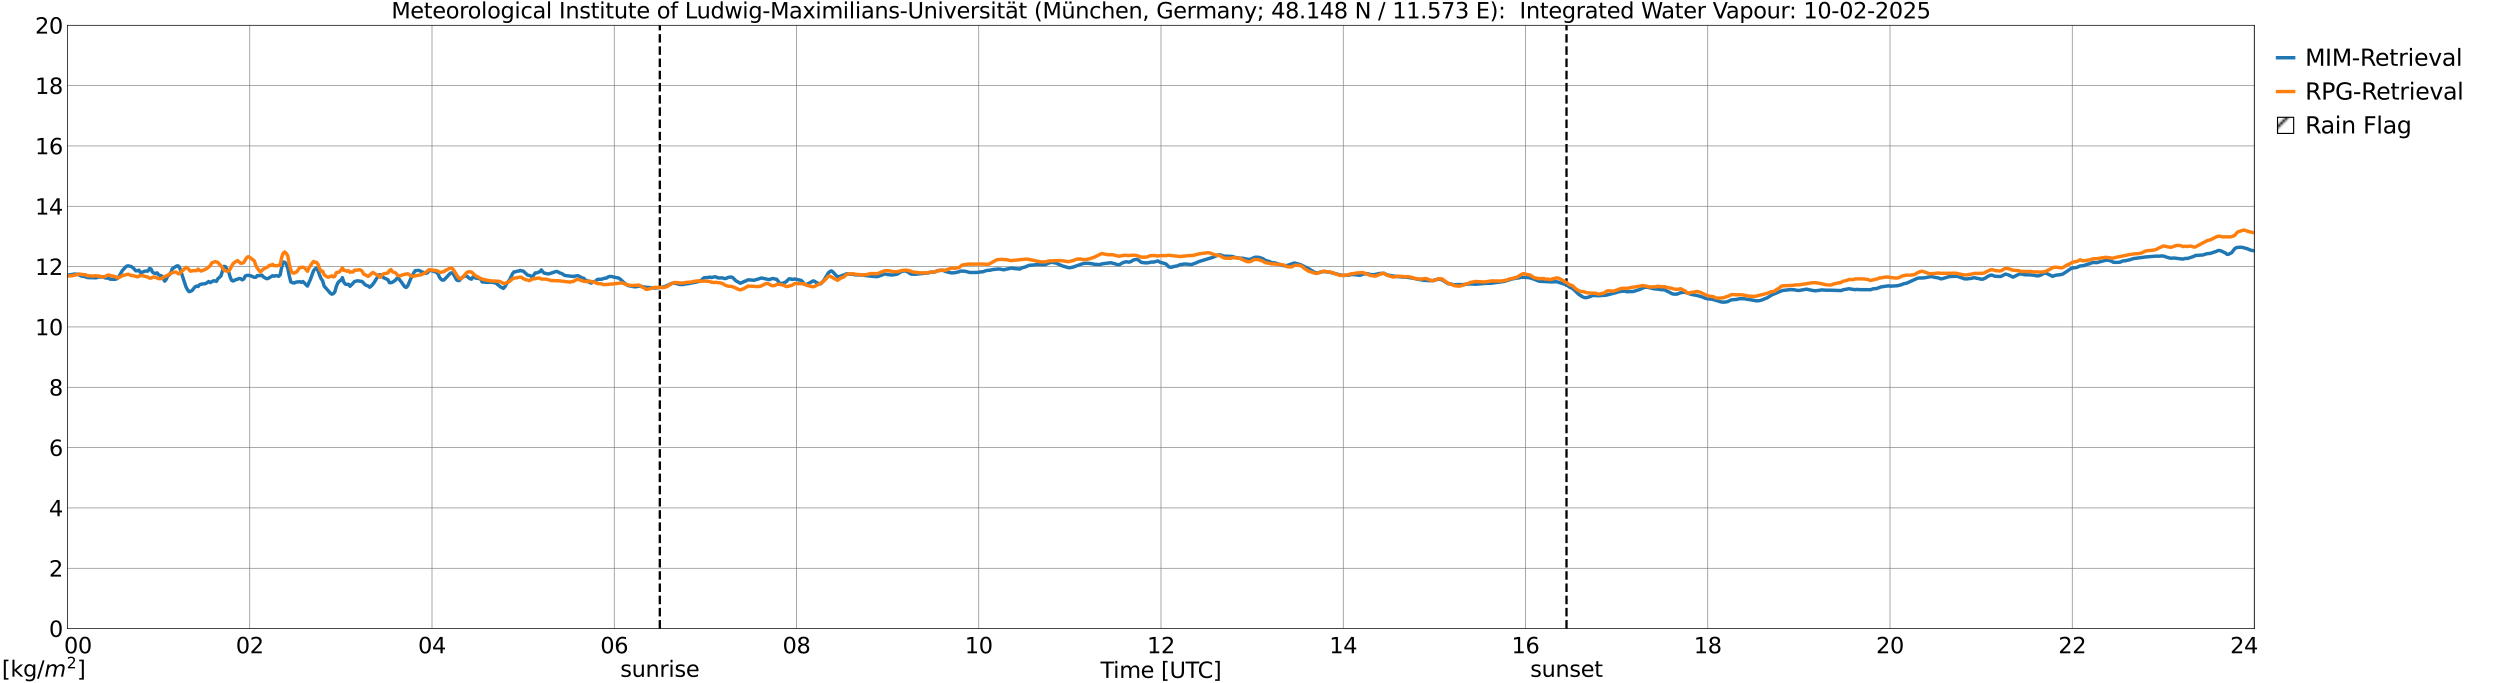<?xml version="1.0" encoding="utf-8" standalone="no"?>
<!DOCTYPE svg PUBLIC "-//W3C//DTD SVG 1.1//EN"
  "http://www.w3.org/Graphics/SVG/1.1/DTD/svg11.dtd">
<svg xmlns:xlink="http://www.w3.org/1999/xlink" width="1085.4pt" height="296.64pt" viewBox="0 0 1085.4 296.64" xmlns="http://www.w3.org/2000/svg" version="1.1">
 <defs>
  <style type="text/css">*{stroke-linejoin: round; stroke-linecap: butt}</style>
 </defs>
 <g id="figure_1">
  <g id="patch_1">
   <path d="M 0 296.64 
L 1085.4 296.64 
L 1085.4 0 
L 0 0 
z
" style="fill: #ffffff"/>
  </g>
  <g id="axes_1">
   <g id="patch_2">
    <path d="M 29.306 272.909 
L 978.814 272.909 
L 978.814 10.976 
L 29.306 10.976 
z
" style="fill: #ffffff"/>
   </g>
   <g id="patch_3">
    <path d="M 978.814 272.909 
L 978.814 272.909 
L 978.814 10.976 
L 978.814 10.976 
z
" clip-path="url(#p8b2cd4fc7c)" style="fill: #d3d3d3; stroke: #d3d3d3; stroke-linejoin: miter"/>
   </g>
   <g id="matplotlib.axis_1">
    <g id="xtick_1">
     <g id="line2d_1">
      <path d="M 29.306 272.909 
L 29.306 10.976 
" clip-path="url(#p8b2cd4fc7c)" style="fill: none; stroke: #808080; stroke-width: 0.3; stroke-linecap: square"/>
     </g>
     <g id="line2d_2"/>
     <g id="text_1">
      <!--    00 -->
      <g transform="translate(18.733 283.627) scale(0.095 -0.095)">
       <defs>
        <path id="DejaVuSans-20" transform="scale(0.016)"/>
        <path id="DejaVuSans-30" d="M 2034 4250 
Q 1547 4250 1301 3770 
Q 1056 3291 1056 2328 
Q 1056 1369 1301 889 
Q 1547 409 2034 409 
Q 2525 409 2770 889 
Q 3016 1369 3016 2328 
Q 3016 3291 2770 3770 
Q 2525 4250 2034 4250 
z
M 2034 4750 
Q 2819 4750 3233 4129 
Q 3647 3509 3647 2328 
Q 3647 1150 3233 529 
Q 2819 -91 2034 -91 
Q 1250 -91 836 529 
Q 422 1150 422 2328 
Q 422 3509 836 4129 
Q 1250 4750 2034 4750 
z
" transform="scale(0.016)"/>
       </defs>
       <use xlink:href="#DejaVuSans-20"/>
       <use xlink:href="#DejaVuSans-20" transform="translate(31.787 0)"/>
       <use xlink:href="#DejaVuSans-20" transform="translate(63.574 0)"/>
       <use xlink:href="#DejaVuSans-30" transform="translate(95.361 0)"/>
       <use xlink:href="#DejaVuSans-30" transform="translate(158.984 0)"/>
      </g>
     </g>
    </g>
    <g id="xtick_2">
     <g id="line2d_3">
      <path d="M 108.431 272.909 
L 108.431 10.976 
" clip-path="url(#p8b2cd4fc7c)" style="fill: none; stroke: #808080; stroke-width: 0.3; stroke-linecap: square"/>
     </g>
     <g id="line2d_4"/>
     <g id="text_2">
      <!-- 02 -->
      <g transform="translate(102.387 283.627) scale(0.095 -0.095)">
       <defs>
        <path id="DejaVuSans-32" d="M 1228 531 
L 3431 531 
L 3431 0 
L 469 0 
L 469 531 
Q 828 903 1448 1529 
Q 2069 2156 2228 2338 
Q 2531 2678 2651 2914 
Q 2772 3150 2772 3378 
Q 2772 3750 2511 3984 
Q 2250 4219 1831 4219 
Q 1534 4219 1204 4116 
Q 875 4013 500 3803 
L 500 4441 
Q 881 4594 1212 4672 
Q 1544 4750 1819 4750 
Q 2544 4750 2975 4387 
Q 3406 4025 3406 3419 
Q 3406 3131 3298 2873 
Q 3191 2616 2906 2266 
Q 2828 2175 2409 1742 
Q 1991 1309 1228 531 
z
" transform="scale(0.016)"/>
       </defs>
       <use xlink:href="#DejaVuSans-30"/>
       <use xlink:href="#DejaVuSans-32" transform="translate(63.623 0)"/>
      </g>
     </g>
    </g>
    <g id="xtick_3">
     <g id="line2d_5">
      <path d="M 187.557 272.909 
L 187.557 10.976 
" clip-path="url(#p8b2cd4fc7c)" style="fill: none; stroke: #808080; stroke-width: 0.3; stroke-linecap: square"/>
     </g>
     <g id="line2d_6"/>
     <g id="text_3">
      <!-- 04 -->
      <g transform="translate(181.513 283.627) scale(0.095 -0.095)">
       <defs>
        <path id="DejaVuSans-34" d="M 2419 4116 
L 825 1625 
L 2419 1625 
L 2419 4116 
z
M 2253 4666 
L 3047 4666 
L 3047 1625 
L 3713 1625 
L 3713 1100 
L 3047 1100 
L 3047 0 
L 2419 0 
L 2419 1100 
L 313 1100 
L 313 1709 
L 2253 4666 
z
" transform="scale(0.016)"/>
       </defs>
       <use xlink:href="#DejaVuSans-30"/>
       <use xlink:href="#DejaVuSans-34" transform="translate(63.623 0)"/>
      </g>
     </g>
    </g>
    <g id="xtick_4">
     <g id="line2d_7">
      <path d="M 266.683 272.909 
L 266.683 10.976 
" clip-path="url(#p8b2cd4fc7c)" style="fill: none; stroke: #808080; stroke-width: 0.3; stroke-linecap: square"/>
     </g>
     <g id="line2d_8"/>
     <g id="text_4">
      <!-- 06 -->
      <g transform="translate(260.638 283.627) scale(0.095 -0.095)">
       <defs>
        <path id="DejaVuSans-36" d="M 2113 2584 
Q 1688 2584 1439 2293 
Q 1191 2003 1191 1497 
Q 1191 994 1439 701 
Q 1688 409 2113 409 
Q 2538 409 2786 701 
Q 3034 994 3034 1497 
Q 3034 2003 2786 2293 
Q 2538 2584 2113 2584 
z
M 3366 4563 
L 3366 3988 
Q 3128 4100 2886 4159 
Q 2644 4219 2406 4219 
Q 1781 4219 1451 3797 
Q 1122 3375 1075 2522 
Q 1259 2794 1537 2939 
Q 1816 3084 2150 3084 
Q 2853 3084 3261 2657 
Q 3669 2231 3669 1497 
Q 3669 778 3244 343 
Q 2819 -91 2113 -91 
Q 1303 -91 875 529 
Q 447 1150 447 2328 
Q 447 3434 972 4092 
Q 1497 4750 2381 4750 
Q 2619 4750 2861 4703 
Q 3103 4656 3366 4563 
z
" transform="scale(0.016)"/>
       </defs>
       <use xlink:href="#DejaVuSans-30"/>
       <use xlink:href="#DejaVuSans-36" transform="translate(63.623 0)"/>
      </g>
     </g>
    </g>
    <g id="xtick_5">
     <g id="line2d_9">
      <path d="M 345.808 272.909 
L 345.808 10.976 
" clip-path="url(#p8b2cd4fc7c)" style="fill: none; stroke: #808080; stroke-width: 0.3; stroke-linecap: square"/>
     </g>
     <g id="line2d_10"/>
     <g id="text_5">
      <!-- 08 -->
      <g transform="translate(339.764 283.627) scale(0.095 -0.095)">
       <defs>
        <path id="DejaVuSans-38" d="M 2034 2216 
Q 1584 2216 1326 1975 
Q 1069 1734 1069 1313 
Q 1069 891 1326 650 
Q 1584 409 2034 409 
Q 2484 409 2743 651 
Q 3003 894 3003 1313 
Q 3003 1734 2745 1975 
Q 2488 2216 2034 2216 
z
M 1403 2484 
Q 997 2584 770 2862 
Q 544 3141 544 3541 
Q 544 4100 942 4425 
Q 1341 4750 2034 4750 
Q 2731 4750 3128 4425 
Q 3525 4100 3525 3541 
Q 3525 3141 3298 2862 
Q 3072 2584 2669 2484 
Q 3125 2378 3379 2068 
Q 3634 1759 3634 1313 
Q 3634 634 3220 271 
Q 2806 -91 2034 -91 
Q 1263 -91 848 271 
Q 434 634 434 1313 
Q 434 1759 690 2068 
Q 947 2378 1403 2484 
z
M 1172 3481 
Q 1172 3119 1398 2916 
Q 1625 2713 2034 2713 
Q 2441 2713 2670 2916 
Q 2900 3119 2900 3481 
Q 2900 3844 2670 4047 
Q 2441 4250 2034 4250 
Q 1625 4250 1398 4047 
Q 1172 3844 1172 3481 
z
" transform="scale(0.016)"/>
       </defs>
       <use xlink:href="#DejaVuSans-30"/>
       <use xlink:href="#DejaVuSans-38" transform="translate(63.623 0)"/>
      </g>
     </g>
    </g>
    <g id="xtick_6">
     <g id="line2d_11">
      <path d="M 424.934 272.909 
L 424.934 10.976 
" clip-path="url(#p8b2cd4fc7c)" style="fill: none; stroke: #808080; stroke-width: 0.3; stroke-linecap: square"/>
     </g>
     <g id="line2d_12"/>
     <g id="text_6">
      <!-- 10 -->
      <g transform="translate(418.89 283.627) scale(0.095 -0.095)">
       <defs>
        <path id="DejaVuSans-31" d="M 794 531 
L 1825 531 
L 1825 4091 
L 703 3866 
L 703 4441 
L 1819 4666 
L 2450 4666 
L 2450 531 
L 3481 531 
L 3481 0 
L 794 0 
L 794 531 
z
" transform="scale(0.016)"/>
       </defs>
       <use xlink:href="#DejaVuSans-31"/>
       <use xlink:href="#DejaVuSans-30" transform="translate(63.623 0)"/>
      </g>
     </g>
    </g>
    <g id="xtick_7">
     <g id="line2d_13">
      <path d="M 504.06 272.909 
L 504.06 10.976 
" clip-path="url(#p8b2cd4fc7c)" style="fill: none; stroke: #808080; stroke-width: 0.3; stroke-linecap: square"/>
     </g>
     <g id="line2d_14"/>
     <g id="text_7">
      <!-- 12 -->
      <g transform="translate(498.015 283.627) scale(0.095 -0.095)">
       <use xlink:href="#DejaVuSans-31"/>
       <use xlink:href="#DejaVuSans-32" transform="translate(63.623 0)"/>
      </g>
     </g>
    </g>
    <g id="xtick_8">
     <g id="line2d_15">
      <path d="M 583.185 272.909 
L 583.185 10.976 
" clip-path="url(#p8b2cd4fc7c)" style="fill: none; stroke: #808080; stroke-width: 0.3; stroke-linecap: square"/>
     </g>
     <g id="line2d_16"/>
     <g id="text_8">
      <!-- 14 -->
      <g transform="translate(577.141 283.627) scale(0.095 -0.095)">
       <use xlink:href="#DejaVuSans-31"/>
       <use xlink:href="#DejaVuSans-34" transform="translate(63.623 0)"/>
      </g>
     </g>
    </g>
    <g id="xtick_9">
     <g id="line2d_17">
      <path d="M 662.311 272.909 
L 662.311 10.976 
" clip-path="url(#p8b2cd4fc7c)" style="fill: none; stroke: #808080; stroke-width: 0.3; stroke-linecap: square"/>
     </g>
     <g id="line2d_18"/>
     <g id="text_9">
      <!-- 16 -->
      <g transform="translate(656.267 283.627) scale(0.095 -0.095)">
       <use xlink:href="#DejaVuSans-31"/>
       <use xlink:href="#DejaVuSans-36" transform="translate(63.623 0)"/>
      </g>
     </g>
    </g>
    <g id="xtick_10">
     <g id="line2d_19">
      <path d="M 741.437 272.909 
L 741.437 10.976 
" clip-path="url(#p8b2cd4fc7c)" style="fill: none; stroke: #808080; stroke-width: 0.3; stroke-linecap: square"/>
     </g>
     <g id="line2d_20"/>
     <g id="text_10">
      <!-- 18 -->
      <g transform="translate(735.392 283.627) scale(0.095 -0.095)">
       <use xlink:href="#DejaVuSans-31"/>
       <use xlink:href="#DejaVuSans-38" transform="translate(63.623 0)"/>
      </g>
     </g>
    </g>
    <g id="xtick_11">
     <g id="line2d_21">
      <path d="M 820.562 272.909 
L 820.562 10.976 
" clip-path="url(#p8b2cd4fc7c)" style="fill: none; stroke: #808080; stroke-width: 0.3; stroke-linecap: square"/>
     </g>
     <g id="line2d_22"/>
     <g id="text_11">
      <!-- 20 -->
      <g transform="translate(814.518 283.627) scale(0.095 -0.095)">
       <use xlink:href="#DejaVuSans-32"/>
       <use xlink:href="#DejaVuSans-30" transform="translate(63.623 0)"/>
      </g>
     </g>
    </g>
    <g id="xtick_12">
     <g id="line2d_23">
      <path d="M 899.688 272.909 
L 899.688 10.976 
" clip-path="url(#p8b2cd4fc7c)" style="fill: none; stroke: #808080; stroke-width: 0.3; stroke-linecap: square"/>
     </g>
     <g id="line2d_24"/>
     <g id="text_12">
      <!-- 22 -->
      <g transform="translate(893.644 283.627) scale(0.095 -0.095)">
       <use xlink:href="#DejaVuSans-32"/>
       <use xlink:href="#DejaVuSans-32" transform="translate(63.623 0)"/>
      </g>
     </g>
    </g>
    <g id="xtick_13">
     <g id="line2d_25">
      <path d="M 978.814 272.909 
L 978.814 10.976 
" clip-path="url(#p8b2cd4fc7c)" style="fill: none; stroke: #808080; stroke-width: 0.3; stroke-linecap: square"/>
     </g>
     <g id="line2d_26"/>
     <g id="text_13">
      <!-- 24    -->
      <g transform="translate(968.241 283.627) scale(0.095 -0.095)">
       <use xlink:href="#DejaVuSans-32"/>
       <use xlink:href="#DejaVuSans-34" transform="translate(63.623 0)"/>
       <use xlink:href="#DejaVuSans-20" transform="translate(127.246 0)"/>
       <use xlink:href="#DejaVuSans-20" transform="translate(159.033 0)"/>
       <use xlink:href="#DejaVuSans-20" transform="translate(190.82 0)"/>
      </g>
     </g>
    </g>
    <g id="text_14">
     <!-- Time [UTC] -->
     <g transform="translate(477.806 294.322) scale(0.095 -0.095)">
      <defs>
       <path id="DejaVuSans-54" d="M -19 4666 
L 3928 4666 
L 3928 4134 
L 2272 4134 
L 2272 0 
L 1638 0 
L 1638 4134 
L -19 4134 
L -19 4666 
z
" transform="scale(0.016)"/>
       <path id="DejaVuSans-69" d="M 603 3500 
L 1178 3500 
L 1178 0 
L 603 0 
L 603 3500 
z
M 603 4863 
L 1178 4863 
L 1178 4134 
L 603 4134 
L 603 4863 
z
" transform="scale(0.016)"/>
       <path id="DejaVuSans-6d" d="M 3328 2828 
Q 3544 3216 3844 3400 
Q 4144 3584 4550 3584 
Q 5097 3584 5394 3201 
Q 5691 2819 5691 2113 
L 5691 0 
L 5113 0 
L 5113 2094 
Q 5113 2597 4934 2840 
Q 4756 3084 4391 3084 
Q 3944 3084 3684 2787 
Q 3425 2491 3425 1978 
L 3425 0 
L 2847 0 
L 2847 2094 
Q 2847 2600 2669 2842 
Q 2491 3084 2119 3084 
Q 1678 3084 1418 2786 
Q 1159 2488 1159 1978 
L 1159 0 
L 581 0 
L 581 3500 
L 1159 3500 
L 1159 2956 
Q 1356 3278 1631 3431 
Q 1906 3584 2284 3584 
Q 2666 3584 2933 3390 
Q 3200 3197 3328 2828 
z
" transform="scale(0.016)"/>
       <path id="DejaVuSans-65" d="M 3597 1894 
L 3597 1613 
L 953 1613 
Q 991 1019 1311 708 
Q 1631 397 2203 397 
Q 2534 397 2845 478 
Q 3156 559 3463 722 
L 3463 178 
Q 3153 47 2828 -22 
Q 2503 -91 2169 -91 
Q 1331 -91 842 396 
Q 353 884 353 1716 
Q 353 2575 817 3079 
Q 1281 3584 2069 3584 
Q 2775 3584 3186 3129 
Q 3597 2675 3597 1894 
z
M 3022 2063 
Q 3016 2534 2758 2815 
Q 2500 3097 2075 3097 
Q 1594 3097 1305 2825 
Q 1016 2553 972 2059 
L 3022 2063 
z
" transform="scale(0.016)"/>
       <path id="DejaVuSans-5b" d="M 550 4863 
L 1875 4863 
L 1875 4416 
L 1125 4416 
L 1125 -397 
L 1875 -397 
L 1875 -844 
L 550 -844 
L 550 4863 
z
" transform="scale(0.016)"/>
       <path id="DejaVuSans-55" d="M 556 4666 
L 1191 4666 
L 1191 1831 
Q 1191 1081 1462 751 
Q 1734 422 2344 422 
Q 2950 422 3222 751 
Q 3494 1081 3494 1831 
L 3494 4666 
L 4128 4666 
L 4128 1753 
Q 4128 841 3676 375 
Q 3225 -91 2344 -91 
Q 1459 -91 1007 375 
Q 556 841 556 1753 
L 556 4666 
z
" transform="scale(0.016)"/>
       <path id="DejaVuSans-43" d="M 4122 4306 
L 4122 3641 
Q 3803 3938 3442 4084 
Q 3081 4231 2675 4231 
Q 1875 4231 1450 3742 
Q 1025 3253 1025 2328 
Q 1025 1406 1450 917 
Q 1875 428 2675 428 
Q 3081 428 3442 575 
Q 3803 722 4122 1019 
L 4122 359 
Q 3791 134 3420 21 
Q 3050 -91 2638 -91 
Q 1578 -91 968 557 
Q 359 1206 359 2328 
Q 359 3453 968 4101 
Q 1578 4750 2638 4750 
Q 3056 4750 3426 4639 
Q 3797 4528 4122 4306 
z
" transform="scale(0.016)"/>
       <path id="DejaVuSans-5d" d="M 1947 4863 
L 1947 -844 
L 622 -844 
L 622 -397 
L 1369 -397 
L 1369 4416 
L 622 4416 
L 622 4863 
L 1947 4863 
z
" transform="scale(0.016)"/>
      </defs>
      <use xlink:href="#DejaVuSans-54"/>
      <use xlink:href="#DejaVuSans-69" transform="translate(57.959 0)"/>
      <use xlink:href="#DejaVuSans-6d" transform="translate(85.742 0)"/>
      <use xlink:href="#DejaVuSans-65" transform="translate(183.154 0)"/>
      <use xlink:href="#DejaVuSans-20" transform="translate(244.678 0)"/>
      <use xlink:href="#DejaVuSans-5b" transform="translate(276.465 0)"/>
      <use xlink:href="#DejaVuSans-55" transform="translate(315.479 0)"/>
      <use xlink:href="#DejaVuSans-54" transform="translate(388.672 0)"/>
      <use xlink:href="#DejaVuSans-43" transform="translate(443.881 0)"/>
      <use xlink:href="#DejaVuSans-5d" transform="translate(513.705 0)"/>
     </g>
    </g>
   </g>
   <g id="matplotlib.axis_2">
    <g id="ytick_1">
     <g id="line2d_27">
      <path d="M 29.306 272.909 
L 978.814 272.909 
" clip-path="url(#p8b2cd4fc7c)" style="fill: none; stroke: #808080; stroke-width: 0.3; stroke-linecap: square"/>
     </g>
     <g id="line2d_28"/>
     <g id="text_15">
      <!-- 0 -->
      <g transform="translate(21.261 276.518) scale(0.095 -0.095)">
       <use xlink:href="#DejaVuSans-30"/>
      </g>
     </g>
    </g>
    <g id="ytick_2">
     <g id="line2d_29">
      <path d="M 29.306 246.715 
L 978.814 246.715 
" clip-path="url(#p8b2cd4fc7c)" style="fill: none; stroke: #808080; stroke-width: 0.3; stroke-linecap: square"/>
     </g>
     <g id="line2d_30"/>
     <g id="text_16">
      <!-- 2 -->
      <g transform="translate(21.261 250.325) scale(0.095 -0.095)">
       <use xlink:href="#DejaVuSans-32"/>
      </g>
     </g>
    </g>
    <g id="ytick_3">
     <g id="line2d_31">
      <path d="M 29.306 220.522 
L 978.814 220.522 
" clip-path="url(#p8b2cd4fc7c)" style="fill: none; stroke: #808080; stroke-width: 0.3; stroke-linecap: square"/>
     </g>
     <g id="line2d_32"/>
     <g id="text_17">
      <!-- 4 -->
      <g transform="translate(21.261 224.131) scale(0.095 -0.095)">
       <use xlink:href="#DejaVuSans-34"/>
      </g>
     </g>
    </g>
    <g id="ytick_4">
     <g id="line2d_33">
      <path d="M 29.306 194.329 
L 978.814 194.329 
" clip-path="url(#p8b2cd4fc7c)" style="fill: none; stroke: #808080; stroke-width: 0.3; stroke-linecap: square"/>
     </g>
     <g id="line2d_34"/>
     <g id="text_18">
      <!-- 6 -->
      <g transform="translate(21.261 197.938) scale(0.095 -0.095)">
       <use xlink:href="#DejaVuSans-36"/>
      </g>
     </g>
    </g>
    <g id="ytick_5">
     <g id="line2d_35">
      <path d="M 29.306 168.136 
L 978.814 168.136 
" clip-path="url(#p8b2cd4fc7c)" style="fill: none; stroke: #808080; stroke-width: 0.3; stroke-linecap: square"/>
     </g>
     <g id="line2d_36"/>
     <g id="text_19">
      <!-- 8 -->
      <g transform="translate(21.261 171.745) scale(0.095 -0.095)">
       <use xlink:href="#DejaVuSans-38"/>
      </g>
     </g>
    </g>
    <g id="ytick_6">
     <g id="line2d_37">
      <path d="M 29.306 141.942 
L 978.814 141.942 
" clip-path="url(#p8b2cd4fc7c)" style="fill: none; stroke: #808080; stroke-width: 0.3; stroke-linecap: square"/>
     </g>
     <g id="line2d_38"/>
     <g id="text_20">
      <!-- 10 -->
      <g transform="translate(15.217 145.551) scale(0.095 -0.095)">
       <use xlink:href="#DejaVuSans-31"/>
       <use xlink:href="#DejaVuSans-30" transform="translate(63.623 0)"/>
      </g>
     </g>
    </g>
    <g id="ytick_7">
     <g id="line2d_39">
      <path d="M 29.306 115.749 
L 978.814 115.749 
" clip-path="url(#p8b2cd4fc7c)" style="fill: none; stroke: #808080; stroke-width: 0.3; stroke-linecap: square"/>
     </g>
     <g id="line2d_40"/>
     <g id="text_21">
      <!-- 12 -->
      <g transform="translate(15.217 119.358) scale(0.095 -0.095)">
       <use xlink:href="#DejaVuSans-31"/>
       <use xlink:href="#DejaVuSans-32" transform="translate(63.623 0)"/>
      </g>
     </g>
    </g>
    <g id="ytick_8">
     <g id="line2d_41">
      <path d="M 29.306 89.556 
L 978.814 89.556 
" clip-path="url(#p8b2cd4fc7c)" style="fill: none; stroke: #808080; stroke-width: 0.3; stroke-linecap: square"/>
     </g>
     <g id="line2d_42"/>
     <g id="text_22">
      <!-- 14 -->
      <g transform="translate(15.217 93.165) scale(0.095 -0.095)">
       <use xlink:href="#DejaVuSans-31"/>
       <use xlink:href="#DejaVuSans-34" transform="translate(63.623 0)"/>
      </g>
     </g>
    </g>
    <g id="ytick_9">
     <g id="line2d_43">
      <path d="M 29.306 63.362 
L 978.814 63.362 
" clip-path="url(#p8b2cd4fc7c)" style="fill: none; stroke: #808080; stroke-width: 0.3; stroke-linecap: square"/>
     </g>
     <g id="line2d_44"/>
     <g id="text_23">
      <!-- 16 -->
      <g transform="translate(15.217 66.972) scale(0.095 -0.095)">
       <use xlink:href="#DejaVuSans-31"/>
       <use xlink:href="#DejaVuSans-36" transform="translate(63.623 0)"/>
      </g>
     </g>
    </g>
    <g id="ytick_10">
     <g id="line2d_45">
      <path d="M 29.306 37.169 
L 978.814 37.169 
" clip-path="url(#p8b2cd4fc7c)" style="fill: none; stroke: #808080; stroke-width: 0.3; stroke-linecap: square"/>
     </g>
     <g id="line2d_46"/>
     <g id="text_24">
      <!-- 18 -->
      <g transform="translate(15.217 40.778) scale(0.095 -0.095)">
       <use xlink:href="#DejaVuSans-31"/>
       <use xlink:href="#DejaVuSans-38" transform="translate(63.623 0)"/>
      </g>
     </g>
    </g>
    <g id="ytick_11">
     <g id="line2d_47">
      <path d="M 29.306 10.976 
L 978.814 10.976 
" clip-path="url(#p8b2cd4fc7c)" style="fill: none; stroke: #808080; stroke-width: 0.3; stroke-linecap: square"/>
     </g>
     <g id="line2d_48"/>
     <g id="text_25">
      <!-- 20 -->
      <g transform="translate(15.217 14.585) scale(0.095 -0.095)">
       <use xlink:href="#DejaVuSans-32"/>
       <use xlink:href="#DejaVuSans-30" transform="translate(63.623 0)"/>
      </g>
     </g>
    </g>
   </g>
   <g id="line2d_49">
    <path d="M 286.464 272.909 
L 286.464 10.976 
" clip-path="url(#p8b2cd4fc7c)" style="fill: none; stroke-dasharray: 3.7,1.6; stroke-dashoffset: 0; stroke: #000000"/>
   </g>
   <g id="line2d_50">
    <path d="M 680.114 272.909 
L 680.114 10.976 
" clip-path="url(#p8b2cd4fc7c)" style="fill: none; stroke-dasharray: 3.7,1.6; stroke-dashoffset: 0; stroke: #000000"/>
   </g>
   <g id="line2d_51">
    <path d="M 29.306 119.487 
L 32.603 118.962 
L 33.262 119.14 
L 33.921 119.045 
L 34.581 119.505 
L 35.24 119.812 
L 37.218 120.197 
L 37.878 120.496 
L 39.197 120.552 
L 41.834 120.615 
L 42.493 120.325 
L 44.472 120.186 
L 45.79 120.669 
L 47.109 120.797 
L 47.768 121.194 
L 49.747 121.295 
L 50.406 121.154 
L 51.065 120.766 
L 51.725 119.97 
L 53.043 117.566 
L 54.362 116.089 
L 55.022 115.535 
L 55.681 115.423 
L 57 115.741 
L 57.659 116.159 
L 58.978 117.574 
L 59.637 117.571 
L 60.297 117.309 
L 60.956 118.308 
L 61.615 118.246 
L 62.934 117.705 
L 64.253 117.679 
L 64.912 116.542 
L 65.572 116.798 
L 66.231 118.195 
L 66.89 118.613 
L 67.55 118.696 
L 68.209 118.472 
L 68.869 119.305 
L 69.528 119.637 
L 70.187 119.78 
L 71.506 122.068 
L 72.166 121.258 
L 72.825 119.761 
L 73.484 119.383 
L 74.144 118.513 
L 74.803 116.676 
L 76.781 115.433 
L 77.441 115.484 
L 78.1 116.464 
L 80.737 124.53 
L 81.397 125.757 
L 82.056 126.619 
L 82.716 126.463 
L 83.375 126.139 
L 84.694 124.549 
L 85.353 124.202 
L 86.013 124.405 
L 86.672 123.6 
L 87.331 123.374 
L 89.309 123.135 
L 90.628 122.214 
L 91.288 122.689 
L 92.606 121.95 
L 93.266 121.929 
L 93.925 122.172 
L 94.584 121.032 
L 95.903 119.831 
L 97.222 115.659 
L 97.881 115.793 
L 98.541 116.991 
L 99.2 117.694 
L 99.86 120.087 
L 100.519 121.665 
L 101.178 122.008 
L 102.497 121.371 
L 103.156 121.221 
L 103.816 120.894 
L 104.475 121.01 
L 105.135 121.503 
L 105.794 121.165 
L 106.453 119.904 
L 107.113 119.552 
L 108.431 119.57 
L 110.41 120.417 
L 111.069 120.372 
L 111.728 119.63 
L 113.047 119.682 
L 113.707 119.46 
L 114.366 120.226 
L 115.685 120.983 
L 116.344 120.93 
L 118.322 119.725 
L 118.982 119.911 
L 119.641 119.703 
L 120.3 119.709 
L 120.96 119.968 
L 121.619 119.385 
L 122.278 116.065 
L 122.938 113.767 
L 123.597 113.846 
L 124.257 114.553 
L 124.916 116.386 
L 125.575 119.668 
L 126.235 122.364 
L 126.894 122.708 
L 127.553 122.887 
L 128.872 122.392 
L 129.532 122.4 
L 130.191 122.281 
L 130.85 122.606 
L 131.51 122.228 
L 133.488 124.196 
L 134.807 121.186 
L 136.125 117.569 
L 136.785 116.755 
L 137.444 116.443 
L 138.104 117.558 
L 138.763 119.466 
L 139.422 121.006 
L 140.082 121.959 
L 140.741 124.239 
L 143.379 127.22 
L 144.038 127.718 
L 144.697 127.515 
L 145.357 126.739 
L 146.016 124.384 
L 146.676 122.857 
L 147.335 122.039 
L 147.994 121.748 
L 148.654 120.543 
L 149.313 122.565 
L 149.972 123.366 
L 150.632 123.498 
L 151.291 123.401 
L 151.951 124.286 
L 152.61 123.671 
L 153.929 122.218 
L 155.247 121.907 
L 157.226 122.218 
L 158.544 123.633 
L 159.204 123.962 
L 159.863 124.133 
L 160.523 124.701 
L 161.182 124.182 
L 161.841 123.464 
L 162.501 122.543 
L 164.479 119.351 
L 165.138 119.292 
L 165.798 119.594 
L 166.457 120.522 
L 168.435 121.472 
L 169.094 122.743 
L 169.754 122.716 
L 170.413 122.516 
L 171.732 121.61 
L 172.391 120.715 
L 173.051 120.887 
L 174.37 122.625 
L 175.688 124.5 
L 176.348 124.802 
L 177.007 124.107 
L 178.326 121.007 
L 179.645 118.441 
L 180.304 117.498 
L 181.623 117.408 
L 182.282 117.515 
L 182.941 117.984 
L 183.601 118.171 
L 184.26 118.583 
L 184.92 118.691 
L 185.579 118.421 
L 186.238 117.57 
L 186.898 117.388 
L 189.535 118.201 
L 190.195 118.976 
L 190.854 120.476 
L 191.513 121.266 
L 192.173 121.655 
L 192.832 121.493 
L 195.47 118.643 
L 196.129 118.422 
L 196.788 118.981 
L 197.448 120.026 
L 198.107 121.358 
L 198.767 121.826 
L 199.426 121.795 
L 200.085 120.944 
L 200.745 120.374 
L 201.404 120.042 
L 202.063 119.87 
L 202.723 119.869 
L 203.382 120.534 
L 204.042 120.993 
L 204.701 121.203 
L 205.36 120.212 
L 206.679 120.762 
L 208.657 121.057 
L 209.317 122.398 
L 211.295 122.567 
L 213.273 122.505 
L 215.251 122.864 
L 217.229 124.495 
L 218.548 125.219 
L 219.207 124.525 
L 219.867 123.263 
L 221.186 121.587 
L 222.504 118.854 
L 223.164 118.022 
L 223.823 118.008 
L 224.482 117.735 
L 225.142 117.717 
L 225.801 117.392 
L 226.461 117.62 
L 227.12 117.653 
L 229.098 119.463 
L 229.757 119.562 
L 230.417 119.797 
L 231.076 120.519 
L 231.736 119.377 
L 232.395 118.493 
L 233.054 118.48 
L 234.373 117.971 
L 235.033 117.194 
L 235.692 118.062 
L 236.351 118.625 
L 237.011 118.696 
L 237.67 118.907 
L 238.329 118.887 
L 241.626 117.82 
L 242.286 118.053 
L 242.945 118.477 
L 243.604 118.656 
L 244.264 118.969 
L 244.923 119.453 
L 245.583 119.647 
L 248.88 120.03 
L 250.858 119.655 
L 252.836 120.702 
L 253.495 120.844 
L 254.155 121.816 
L 254.814 121.758 
L 256.133 122.678 
L 256.792 122.908 
L 257.451 122.238 
L 258.111 122.383 
L 259.43 121.292 
L 261.408 121.207 
L 262.067 120.91 
L 263.386 120.696 
L 264.045 120.216 
L 264.705 120.037 
L 265.364 120.02 
L 266.683 120.336 
L 268.661 120.74 
L 269.32 121.221 
L 271.298 123.102 
L 272.617 123.964 
L 275.255 124.486 
L 275.914 124.501 
L 277.892 124.214 
L 279.211 124.514 
L 280.53 124.731 
L 284.486 125.052 
L 287.783 124.672 
L 289.102 124.209 
L 291.739 123.029 
L 292.399 122.911 
L 293.058 122.956 
L 295.036 123.504 
L 296.355 123.545 
L 297.014 123.462 
L 297.674 123.265 
L 298.992 123.115 
L 302.289 122.465 
L 303.608 122.143 
L 304.267 121.82 
L 305.586 120.64 
L 306.246 120.527 
L 306.905 120.543 
L 308.224 120.313 
L 308.883 120.499 
L 310.202 120.187 
L 310.861 120.223 
L 311.521 120.587 
L 312.18 120.689 
L 313.499 120.64 
L 314.818 120.964 
L 315.477 120.771 
L 316.136 120.44 
L 317.455 120.239 
L 318.114 120.525 
L 319.433 121.872 
L 321.411 122.972 
L 324.049 121.829 
L 324.708 121.504 
L 325.368 121.508 
L 327.346 121.693 
L 330.643 120.678 
L 331.961 120.994 
L 333.94 121.397 
L 335.258 120.953 
L 335.918 120.946 
L 336.577 121.182 
L 337.236 121.267 
L 338.555 123.061 
L 339.874 123 
L 340.533 122.638 
L 341.193 122.449 
L 342.512 121.071 
L 343.171 121.061 
L 343.83 121.337 
L 345.149 121.122 
L 345.808 121.309 
L 347.787 121.724 
L 348.446 122.282 
L 349.105 123.339 
L 349.765 123.61 
L 351.083 123.061 
L 353.062 121.944 
L 353.721 122.149 
L 354.38 122.654 
L 355.699 123.177 
L 356.359 123.209 
L 357.677 121.735 
L 359.655 118.435 
L 360.315 117.885 
L 360.974 117.606 
L 361.634 118.098 
L 362.952 119.538 
L 363.612 120.138 
L 364.271 120.113 
L 366.909 119.17 
L 367.568 118.836 
L 368.227 119.02 
L 370.206 119.074 
L 370.865 119.276 
L 372.184 119.351 
L 374.162 119.398 
L 375.481 119.595 
L 378.118 119.909 
L 380.756 120.122 
L 381.415 119.97 
L 384.053 118.974 
L 384.712 119.027 
L 385.371 119.212 
L 386.031 119.23 
L 386.69 119.372 
L 387.349 119.4 
L 389.328 119.078 
L 389.987 118.779 
L 391.306 117.88 
L 392.624 117.62 
L 393.284 117.691 
L 393.943 117.952 
L 395.262 118.862 
L 395.921 119.03 
L 397.24 119.081 
L 403.175 118.463 
L 403.834 118.238 
L 405.812 118.083 
L 407.131 117.498 
L 409.109 117.358 
L 409.768 117.519 
L 410.428 117.852 
L 413.065 118.496 
L 414.384 118.422 
L 416.362 117.999 
L 417.022 117.682 
L 419 117.764 
L 420.978 118.286 
L 424.275 118.294 
L 424.934 118.17 
L 426.912 117.94 
L 428.231 117.449 
L 430.209 117.259 
L 430.869 117.047 
L 433.506 116.762 
L 434.825 116.932 
L 435.484 117.114 
L 436.144 117.095 
L 436.803 116.871 
L 438.122 116.63 
L 438.781 116.43 
L 439.44 116.396 
L 440.1 116.573 
L 442.078 116.739 
L 442.737 116.839 
L 443.397 116.436 
L 444.056 116.185 
L 445.375 115.826 
L 446.694 115.207 
L 449.331 114.98 
L 449.991 114.795 
L 451.309 114.84 
L 451.969 114.904 
L 452.628 114.843 
L 453.287 114.92 
L 453.947 114.825 
L 455.266 114.219 
L 456.584 113.865 
L 458.563 114.234 
L 461.2 115.431 
L 463.838 116.201 
L 464.497 116.253 
L 465.816 115.978 
L 468.453 115.038 
L 470.431 114.362 
L 472.409 114.282 
L 474.388 114.552 
L 475.047 114.763 
L 477.685 114.866 
L 478.344 114.572 
L 482.3 114.06 
L 485.597 114.981 
L 486.256 114.766 
L 487.575 114.007 
L 488.894 113.64 
L 490.213 113.817 
L 490.872 113.626 
L 492.191 112.834 
L 493.51 112.584 
L 494.169 112.826 
L 495.488 113.89 
L 496.807 114.091 
L 498.125 114.14 
L 500.103 113.723 
L 500.763 113.819 
L 502.741 113.285 
L 503.4 113.727 
L 504.06 113.967 
L 506.038 114.511 
L 506.697 115.029 
L 507.357 115.795 
L 508.016 116 
L 508.675 116.011 
L 509.335 115.757 
L 511.313 115.412 
L 511.972 115.055 
L 512.632 114.826 
L 513.291 114.826 
L 513.95 114.633 
L 515.269 114.659 
L 517.247 114.875 
L 519.226 114.148 
L 520.544 113.551 
L 523.182 112.749 
L 526.479 111.765 
L 528.457 110.882 
L 529.116 110.666 
L 529.776 110.629 
L 531.094 111.135 
L 531.754 111.237 
L 532.413 111.2 
L 533.073 111.293 
L 534.391 111.283 
L 535.051 111.356 
L 536.369 111.796 
L 538.348 112.085 
L 539.666 112.132 
L 542.304 112.71 
L 542.963 112.531 
L 544.282 111.926 
L 544.941 111.68 
L 546.26 111.693 
L 547.579 112.045 
L 548.238 112.296 
L 549.557 113.13 
L 550.876 113.451 
L 552.195 114.022 
L 553.513 114.133 
L 556.81 115.226 
L 557.47 115.363 
L 558.788 115.281 
L 560.107 114.804 
L 561.426 114.327 
L 562.085 114.177 
L 564.723 114.944 
L 568.02 116.568 
L 570.657 118.172 
L 571.317 118.514 
L 572.635 118.34 
L 573.954 117.993 
L 574.613 117.878 
L 577.251 118.165 
L 579.889 118.846 
L 582.526 119.541 
L 583.185 119.571 
L 585.823 119.44 
L 586.482 119.191 
L 587.801 119.227 
L 589.12 119.369 
L 590.439 119.515 
L 592.417 118.839 
L 593.736 118.85 
L 595.054 119.191 
L 596.373 119.258 
L 597.692 119.042 
L 598.351 118.809 
L 600.329 118.643 
L 600.989 118.737 
L 602.307 119.394 
L 606.264 120.046 
L 609.561 120.341 
L 610.22 120.28 
L 612.198 120.591 
L 614.176 120.906 
L 615.495 121.253 
L 617.473 121.553 
L 618.133 121.738 
L 619.451 121.764 
L 620.77 121.89 
L 622.089 121.802 
L 623.408 121.434 
L 624.726 121.188 
L 625.386 121.271 
L 626.045 121.492 
L 628.683 123.114 
L 631.32 123.631 
L 632.639 123.551 
L 634.617 123.58 
L 638.573 123.27 
L 640.552 123.406 
L 645.167 123.027 
L 647.145 123.003 
L 653.08 122.179 
L 656.377 121.155 
L 657.695 120.881 
L 659.674 120.592 
L 660.333 120.393 
L 662.311 120.419 
L 664.289 120.606 
L 664.949 120.887 
L 665.608 121.034 
L 667.586 121.858 
L 668.246 122.099 
L 673.521 122.399 
L 675.499 122.325 
L 676.158 122.386 
L 678.796 123.247 
L 680.114 123.654 
L 681.433 124.649 
L 682.752 125.221 
L 685.389 127.725 
L 686.708 128.638 
L 687.368 128.989 
L 688.027 129.191 
L 688.686 129.237 
L 690.005 128.889 
L 691.324 128.374 
L 691.983 128.269 
L 693.961 128.402 
L 697.258 128.164 
L 700.555 127.33 
L 703.193 126.571 
L 705.171 126.383 
L 706.49 126.669 
L 707.808 126.595 
L 709.127 126.552 
L 711.105 125.923 
L 711.765 125.737 
L 713.743 124.825 
L 715.062 124.651 
L 717.699 125.311 
L 719.018 125.506 
L 719.677 125.479 
L 720.996 125.75 
L 722.315 125.789 
L 722.974 125.922 
L 723.633 126.345 
L 724.952 126.948 
L 725.612 127.361 
L 726.271 127.629 
L 727.59 127.726 
L 728.249 127.643 
L 729.568 127.099 
L 730.887 126.885 
L 731.546 126.878 
L 734.184 127.786 
L 736.821 128.303 
L 738.799 128.859 
L 739.459 129.066 
L 740.118 129.422 
L 741.437 129.744 
L 743.415 129.924 
L 747.371 131.129 
L 748.69 131.187 
L 750.009 130.968 
L 751.327 130.332 
L 751.987 130.152 
L 753.965 129.999 
L 755.284 129.681 
L 757.262 129.7 
L 761.878 130.486 
L 762.537 130.625 
L 763.856 130.536 
L 765.174 130.159 
L 765.834 129.839 
L 767.153 129.359 
L 769.131 128.105 
L 773.746 126.151 
L 777.043 125.76 
L 779.021 125.806 
L 779.681 125.978 
L 781 126.122 
L 784.296 125.544 
L 786.934 126.104 
L 788.253 126.251 
L 790.231 125.984 
L 790.89 125.873 
L 792.868 125.987 
L 794.847 126.003 
L 799.462 126.156 
L 800.122 125.822 
L 802.759 125.356 
L 804.078 125.577 
L 805.397 125.763 
L 806.056 125.644 
L 807.375 125.751 
L 810.012 125.772 
L 811.331 125.767 
L 811.99 125.81 
L 813.309 125.381 
L 814.628 125.297 
L 816.606 124.581 
L 819.903 124.098 
L 820.562 124.252 
L 823.859 124.051 
L 825.837 123.511 
L 826.497 123.195 
L 827.816 122.936 
L 832.431 120.83 
L 833.091 120.707 
L 834.409 120.695 
L 835.728 120.584 
L 838.366 120.083 
L 839.025 120.147 
L 839.684 120.348 
L 841.663 120.666 
L 842.322 120.983 
L 842.981 121.083 
L 846.278 120.081 
L 849.575 119.918 
L 851.553 120.569 
L 852.872 121.075 
L 854.191 121.092 
L 854.85 120.94 
L 855.51 120.923 
L 856.828 120.614 
L 857.488 120.616 
L 858.147 120.827 
L 858.806 120.886 
L 860.125 121.214 
L 860.785 121.231 
L 862.103 120.646 
L 862.763 120.132 
L 864.082 119.51 
L 864.741 119.408 
L 866.06 119.922 
L 868.038 120.043 
L 868.697 120.02 
L 870.675 119.002 
L 871.994 119.349 
L 873.972 120.33 
L 876.61 119.032 
L 877.269 118.892 
L 879.247 119.308 
L 881.225 119.328 
L 882.544 119.445 
L 883.863 119.634 
L 884.522 119.803 
L 885.182 119.71 
L 885.841 119.497 
L 887.819 118.492 
L 889.138 118.993 
L 891.116 119.967 
L 892.435 119.504 
L 895.072 119.165 
L 895.732 118.907 
L 899.029 116.673 
L 899.688 116.41 
L 901.666 116.111 
L 902.985 115.5 
L 904.963 115.276 
L 905.622 114.933 
L 907.601 114.362 
L 908.26 114.035 
L 908.919 113.938 
L 910.238 114.034 
L 914.194 113.003 
L 914.854 112.947 
L 915.513 113.018 
L 916.832 113.445 
L 917.491 113.858 
L 918.81 113.924 
L 920.129 113.864 
L 920.788 113.711 
L 921.448 113.322 
L 922.766 113.217 
L 924.085 112.9 
L 924.745 112.777 
L 926.063 112.296 
L 931.338 111.591 
L 935.295 111.255 
L 935.954 111.196 
L 937.273 111.236 
L 938.592 111.119 
L 939.251 111.161 
L 940.57 111.613 
L 941.888 111.988 
L 942.548 112.111 
L 943.867 112.017 
L 946.504 112.345 
L 947.823 112.486 
L 948.482 112.239 
L 949.801 112.185 
L 951.779 111.545 
L 952.438 111.338 
L 953.098 110.923 
L 956.395 110.709 
L 957.714 110.277 
L 958.373 110.125 
L 959.692 110.008 
L 961.01 109.543 
L 962.329 109.116 
L 962.989 108.752 
L 963.648 108.776 
L 964.307 108.929 
L 966.285 109.908 
L 966.945 110.449 
L 967.604 110.377 
L 968.923 109.687 
L 970.242 107.926 
L 970.901 107.53 
L 971.561 107.417 
L 972.879 107.329 
L 974.198 107.54 
L 974.857 107.792 
L 975.517 107.901 
L 976.836 108.483 
L 977.495 108.703 
L 978.154 108.797 
L 978.154 108.797 
" clip-path="url(#p8b2cd4fc7c)" style="fill: none; stroke: #1f77b4; stroke-width: 1.5; stroke-linecap: square"/>
   </g>
   <g id="line2d_52">
    <path d="M 29.306 119.806 
L 31.284 119.712 
L 34.581 118.995 
L 35.24 119.123 
L 37.218 119.327 
L 37.878 119.714 
L 40.515 119.852 
L 41.175 119.7 
L 43.153 119.897 
L 44.472 120.237 
L 45.131 120.178 
L 45.79 119.948 
L 47.109 119.363 
L 48.428 119.782 
L 49.747 119.991 
L 51.065 120.65 
L 51.725 120.467 
L 52.384 120.154 
L 53.043 119.668 
L 55.681 119.048 
L 57 119.64 
L 57.659 119.619 
L 59.637 120.18 
L 60.297 120.01 
L 60.956 119.572 
L 61.615 119.628 
L 64.253 120.312 
L 64.912 120.776 
L 65.572 120.736 
L 66.231 120.396 
L 66.89 120.273 
L 67.55 120.305 
L 68.209 120.738 
L 68.869 120.953 
L 69.528 121.008 
L 70.187 120.888 
L 71.506 119.995 
L 72.166 119.803 
L 72.825 119.493 
L 73.484 118.986 
L 74.144 118.769 
L 74.803 118.402 
L 76.122 118.068 
L 76.781 118.352 
L 77.441 118.889 
L 78.1 118.627 
L 78.759 117.775 
L 79.419 117.35 
L 80.737 116.082 
L 81.397 116.373 
L 82.716 117.769 
L 83.375 117.559 
L 85.353 117.48 
L 86.013 116.812 
L 86.672 117.385 
L 87.331 117.694 
L 89.309 116.856 
L 90.628 115.965 
L 91.288 115.322 
L 91.947 114.133 
L 93.266 113.612 
L 93.925 113.704 
L 94.584 113.922 
L 95.244 114.729 
L 95.903 115.359 
L 97.222 117.165 
L 97.881 117.607 
L 98.541 117.733 
L 99.2 117.637 
L 99.86 116.969 
L 101.178 114.444 
L 102.497 113.481 
L 103.156 113.144 
L 104.475 114.303 
L 105.135 114.264 
L 105.794 113.983 
L 107.113 111.842 
L 107.772 111.449 
L 108.431 111.758 
L 110.41 113.272 
L 111.069 115.23 
L 111.728 116.451 
L 113.047 118.118 
L 114.366 116.792 
L 116.344 115.798 
L 117.003 115.179 
L 117.663 115.224 
L 118.322 114.75 
L 118.982 115.357 
L 119.641 115.322 
L 120.3 115.429 
L 120.96 115.149 
L 121.619 115.183 
L 122.278 111.787 
L 122.938 109.981 
L 123.597 109.377 
L 124.257 110.003 
L 124.916 111.002 
L 125.575 114.522 
L 126.235 117.123 
L 126.894 118.443 
L 127.553 118.591 
L 128.872 117.997 
L 130.191 116.084 
L 130.85 116.112 
L 131.51 115.98 
L 132.169 116.26 
L 133.488 117.768 
L 134.147 116.31 
L 135.466 114.3 
L 136.125 113.5 
L 136.785 113.854 
L 137.444 113.914 
L 138.104 114.844 
L 138.763 116.625 
L 139.422 117.782 
L 140.082 117.714 
L 140.741 119.327 
L 142.06 120.256 
L 142.719 120.293 
L 144.038 119.779 
L 144.697 120.219 
L 145.357 119.95 
L 146.016 118.392 
L 147.335 118.042 
L 147.994 117.316 
L 148.654 116.234 
L 149.313 117.439 
L 149.972 117.457 
L 150.632 117.747 
L 151.291 117.562 
L 151.951 118.226 
L 152.61 117.992 
L 153.269 118.086 
L 153.929 117.303 
L 155.247 117.293 
L 155.907 117.089 
L 156.566 117.21 
L 157.226 117.761 
L 157.885 118.981 
L 159.863 119.996 
L 161.182 118.836 
L 161.841 118.29 
L 164.479 119.841 
L 165.138 120.371 
L 165.798 119.384 
L 166.457 118.896 
L 168.435 118.483 
L 169.094 117.48 
L 169.754 117.033 
L 170.413 118.016 
L 171.732 118.477 
L 172.391 119.233 
L 173.051 119.698 
L 173.71 119.793 
L 175.029 119.251 
L 177.007 118.839 
L 178.326 119.721 
L 179.645 119.993 
L 180.304 119.754 
L 182.941 119.252 
L 183.601 118.903 
L 184.26 118.71 
L 186.238 117.095 
L 189.535 117.481 
L 190.195 117.752 
L 190.854 118.163 
L 191.513 118.274 
L 192.832 117.819 
L 193.492 117.387 
L 195.47 116.38 
L 196.129 116.453 
L 196.788 117.008 
L 198.767 120.185 
L 199.426 120.849 
L 200.085 121.043 
L 200.745 120.545 
L 201.404 119.887 
L 202.063 118.971 
L 202.723 118.249 
L 203.382 117.944 
L 204.701 118.096 
L 206.679 119.857 
L 207.998 120.46 
L 208.657 120.983 
L 209.976 121.373 
L 212.614 121.875 
L 213.932 121.992 
L 215.251 122.025 
L 215.91 122.129 
L 216.57 122.115 
L 217.889 122.626 
L 218.548 123.101 
L 219.207 123.066 
L 221.186 122.199 
L 222.504 121.028 
L 223.823 120.624 
L 224.482 120.628 
L 225.142 120.402 
L 225.801 120.337 
L 226.461 120.419 
L 227.12 120.951 
L 228.439 121.499 
L 229.098 121.568 
L 229.757 121.84 
L 230.417 121.579 
L 231.076 121.115 
L 232.395 121.009 
L 233.054 120.784 
L 234.373 120.748 
L 235.033 121.154 
L 237.011 121.182 
L 238.989 121.728 
L 239.648 121.847 
L 242.286 121.881 
L 247.561 122.478 
L 248.22 122.283 
L 248.88 122.205 
L 250.198 121.435 
L 250.858 121.238 
L 253.495 122.147 
L 254.155 122.171 
L 254.814 122.34 
L 255.473 121.937 
L 256.133 122.042 
L 257.451 122.574 
L 258.111 122.362 
L 258.77 122.838 
L 259.43 123.145 
L 260.748 123.173 
L 261.408 123.321 
L 262.067 123.584 
L 266.023 123.296 
L 269.98 122.82 
L 270.639 123.029 
L 271.298 123.365 
L 272.617 123.705 
L 274.595 124.021 
L 275.255 123.868 
L 276.573 123.864 
L 277.233 123.712 
L 278.552 124.445 
L 279.87 125.196 
L 280.53 125.649 
L 281.189 125.598 
L 284.486 124.71 
L 285.145 124.833 
L 285.805 124.738 
L 287.783 124.872 
L 288.442 124.782 
L 289.761 124.329 
L 291.08 123.432 
L 292.399 122.799 
L 293.058 122.636 
L 295.696 122.874 
L 297.014 122.814 
L 297.674 122.621 
L 298.992 122.539 
L 300.311 122.417 
L 300.971 122.21 
L 302.949 121.928 
L 304.267 122.094 
L 306.246 122.028 
L 308.224 122.225 
L 308.883 122.533 
L 310.202 122.662 
L 310.861 122.552 
L 311.521 122.719 
L 312.18 122.712 
L 313.499 123.03 
L 314.158 123.351 
L 314.818 123.846 
L 316.136 124.265 
L 317.455 124.314 
L 318.774 124.743 
L 320.752 125.69 
L 321.411 125.858 
L 322.73 125.375 
L 323.39 125.052 
L 324.708 124.22 
L 327.346 124.287 
L 328.005 124.425 
L 329.983 124.372 
L 331.961 123.409 
L 332.621 123.103 
L 333.28 123.049 
L 334.599 123.774 
L 335.258 124.038 
L 335.918 124.04 
L 336.577 123.888 
L 337.236 123.459 
L 338.555 123.454 
L 340.533 123.922 
L 341.193 124.38 
L 341.852 124.391 
L 343.83 123.848 
L 345.149 123.06 
L 345.808 123.114 
L 349.105 123.195 
L 350.424 123.933 
L 353.062 124.529 
L 353.721 124.314 
L 355.04 123.624 
L 356.359 122.955 
L 357.018 122.537 
L 358.337 121.367 
L 359.655 119.949 
L 360.315 119.849 
L 361.634 120.59 
L 363.612 121.724 
L 364.93 120.811 
L 366.249 120.285 
L 367.568 119.191 
L 368.887 118.847 
L 370.865 118.914 
L 371.524 119.126 
L 374.162 119.298 
L 374.821 119.434 
L 375.481 119.255 
L 376.14 119.218 
L 378.118 118.759 
L 380.096 118.815 
L 380.756 118.849 
L 383.393 117.853 
L 384.053 117.551 
L 385.371 117.512 
L 388.009 117.958 
L 389.987 117.896 
L 391.306 117.482 
L 393.284 117.249 
L 394.603 117.457 
L 396.581 118.146 
L 397.899 118.235 
L 398.559 118.404 
L 401.196 118.481 
L 401.856 118.405 
L 402.515 118.452 
L 403.834 118.164 
L 405.812 118.049 
L 407.79 117.368 
L 410.428 117.313 
L 412.406 116.658 
L 413.065 116.32 
L 414.384 116.506 
L 416.362 116.155 
L 417.681 115.091 
L 420.318 114.653 
L 422.297 114.679 
L 424.934 114.642 
L 427.572 114.665 
L 428.89 114.788 
L 429.55 114.576 
L 432.847 112.747 
L 434.165 112.658 
L 434.825 112.596 
L 436.144 112.727 
L 436.803 112.698 
L 438.122 112.992 
L 438.781 113.164 
L 445.375 112.501 
L 446.034 112.49 
L 451.969 113.712 
L 453.287 113.699 
L 453.947 113.653 
L 455.266 113.311 
L 455.925 113.21 
L 456.584 113.301 
L 457.244 113.212 
L 460.541 113.116 
L 463.838 113.63 
L 465.816 113.154 
L 467.794 112.422 
L 468.453 112.503 
L 469.113 112.43 
L 470.431 112.705 
L 471.75 112.671 
L 472.409 112.45 
L 473.069 112.385 
L 474.388 111.876 
L 475.047 111.684 
L 478.344 110.06 
L 480.322 110.466 
L 481.641 110.631 
L 482.96 110.555 
L 485.597 111.233 
L 487.575 110.967 
L 488.235 110.795 
L 490.213 110.968 
L 490.872 110.82 
L 492.85 110.81 
L 493.51 110.917 
L 495.488 111.642 
L 496.807 111.671 
L 498.125 111.537 
L 499.444 110.971 
L 501.422 110.933 
L 502.082 111.122 
L 503.4 111.067 
L 504.06 110.957 
L 506.038 110.983 
L 507.357 110.829 
L 511.313 111.236 
L 511.972 111.363 
L 514.61 111.163 
L 515.269 111.034 
L 517.907 110.909 
L 519.885 110.418 
L 520.544 110.194 
L 524.501 109.708 
L 525.16 109.798 
L 527.138 110.537 
L 529.776 111.099 
L 531.094 111.884 
L 531.754 112.087 
L 534.391 112.166 
L 535.051 111.891 
L 536.369 111.916 
L 538.348 112.128 
L 539.007 112.564 
L 539.666 112.8 
L 540.326 113.159 
L 541.644 113.598 
L 542.304 113.624 
L 542.963 113.53 
L 544.282 112.805 
L 544.941 112.651 
L 546.26 112.698 
L 548.238 113.364 
L 548.898 113.795 
L 549.557 114.061 
L 551.535 114.445 
L 552.195 114.626 
L 552.854 114.547 
L 554.173 114.698 
L 554.832 114.813 
L 556.151 114.848 
L 557.47 115.101 
L 558.788 115.744 
L 559.448 115.846 
L 560.766 115.879 
L 562.085 115.184 
L 562.745 115.135 
L 564.723 115.332 
L 565.382 115.747 
L 566.701 116.827 
L 568.02 117.693 
L 571.317 118.775 
L 572.635 118.426 
L 574.613 117.763 
L 575.932 117.918 
L 577.91 118.206 
L 578.57 118.363 
L 579.889 118.922 
L 581.867 119.598 
L 585.164 119.383 
L 586.482 118.898 
L 587.801 118.769 
L 589.12 118.503 
L 591.757 118.348 
L 593.076 118.837 
L 594.395 119.387 
L 595.714 119.729 
L 597.032 119.854 
L 597.692 119.738 
L 599.011 119.114 
L 600.329 118.689 
L 600.989 118.674 
L 601.648 119.185 
L 602.307 119.547 
L 604.945 120.311 
L 606.923 119.895 
L 608.901 120.061 
L 609.561 120.179 
L 610.879 120.087 
L 612.198 120.247 
L 613.517 120.617 
L 614.836 121.089 
L 616.814 121.136 
L 618.133 121.032 
L 618.792 120.931 
L 619.451 121.01 
L 620.77 121.581 
L 622.089 121.891 
L 622.748 121.828 
L 624.067 121.171 
L 624.726 121.018 
L 626.045 121.084 
L 628.683 122.958 
L 630.661 123.668 
L 631.32 124.015 
L 632.639 124.159 
L 633.298 124.243 
L 633.958 124.166 
L 636.595 123.338 
L 638.573 122.585 
L 640.552 122.211 
L 644.508 122.413 
L 647.805 121.944 
L 649.123 122.01 
L 650.442 121.955 
L 651.102 122.068 
L 653.739 121.713 
L 655.058 121.21 
L 658.355 120.475 
L 660.992 118.895 
L 661.652 118.811 
L 662.311 119.028 
L 664.289 119.404 
L 665.608 120.267 
L 666.267 120.631 
L 668.246 120.984 
L 670.224 120.934 
L 670.883 121.147 
L 672.202 121.211 
L 672.861 121.39 
L 673.521 121.26 
L 674.18 121.004 
L 676.158 120.654 
L 676.817 120.834 
L 678.796 121.906 
L 679.455 122.348 
L 680.114 122.645 
L 681.433 123.615 
L 682.752 124.065 
L 684.071 125.388 
L 685.389 126.17 
L 686.049 126.466 
L 688.027 126.794 
L 688.686 127.058 
L 690.664 127.277 
L 692.643 127.287 
L 693.961 127.71 
L 695.939 127.356 
L 696.599 127.082 
L 697.918 126.244 
L 700.555 126.395 
L 701.874 125.947 
L 703.852 125.224 
L 707.149 125.09 
L 707.808 124.889 
L 711.765 124.267 
L 713.083 124.013 
L 714.402 124.151 
L 716.38 124.625 
L 719.018 124.497 
L 719.677 124.243 
L 720.996 124.459 
L 722.974 124.513 
L 723.633 124.844 
L 725.612 125.116 
L 726.93 125.529 
L 728.249 125.618 
L 728.909 125.537 
L 729.568 125.337 
L 730.887 125.98 
L 731.546 126.303 
L 732.865 127.36 
L 734.184 126.967 
L 735.502 126.818 
L 736.821 126.501 
L 738.14 126.886 
L 741.437 128.435 
L 744.074 128.851 
L 744.734 129.284 
L 745.393 129.417 
L 747.371 129.387 
L 748.69 129.186 
L 749.349 128.844 
L 750.009 128.696 
L 751.987 127.848 
L 753.965 127.99 
L 755.284 127.965 
L 756.602 128.031 
L 759.24 128.562 
L 761.878 128.71 
L 766.493 127.547 
L 767.812 127.159 
L 768.471 126.833 
L 769.131 126.638 
L 769.79 126.594 
L 770.449 126.398 
L 771.109 125.866 
L 772.428 125.092 
L 773.087 124.488 
L 773.746 124.09 
L 778.362 123.907 
L 779.681 123.677 
L 781 123.693 
L 786.934 122.741 
L 788.253 122.734 
L 789.572 122.964 
L 790.231 123.026 
L 792.868 123.647 
L 794.847 123.767 
L 796.165 123.264 
L 797.484 122.977 
L 798.143 122.784 
L 798.803 122.838 
L 800.122 122.149 
L 802.1 121.664 
L 802.759 121.328 
L 804.078 121.404 
L 804.737 121.338 
L 805.397 121.111 
L 807.375 121.06 
L 809.353 121.123 
L 810.672 121.28 
L 811.331 121.486 
L 811.99 121.809 
L 815.287 121.009 
L 815.947 120.667 
L 816.606 120.66 
L 818.584 120.277 
L 819.903 120.286 
L 820.562 120.461 
L 823.2 120.733 
L 823.859 120.664 
L 824.519 120.482 
L 825.837 119.832 
L 826.497 119.66 
L 828.475 119.41 
L 829.134 119.49 
L 831.112 119.239 
L 833.091 118.127 
L 834.409 117.747 
L 835.728 118.137 
L 837.706 118.877 
L 839.684 118.736 
L 841.663 118.503 
L 842.322 118.654 
L 844.3 118.666 
L 845.619 118.67 
L 848.916 118.599 
L 850.894 118.974 
L 852.872 119.378 
L 854.191 119.328 
L 854.85 119.15 
L 855.51 119.097 
L 857.488 118.657 
L 858.147 118.714 
L 859.466 118.675 
L 860.785 118.665 
L 861.444 118.509 
L 862.763 117.808 
L 864.082 117.214 
L 864.741 117.08 
L 865.4 117.203 
L 866.06 117.457 
L 868.038 117.657 
L 868.697 117.597 
L 869.357 117.28 
L 870.016 116.808 
L 870.675 116.524 
L 871.994 116.653 
L 873.972 117.314 
L 876.61 117.537 
L 877.269 117.845 
L 881.885 117.894 
L 883.204 118.103 
L 883.863 118.024 
L 885.841 118.136 
L 887.819 117.972 
L 890.457 116.658 
L 891.116 116.175 
L 892.435 115.984 
L 895.072 116.318 
L 895.732 116.098 
L 897.71 114.878 
L 898.369 114.694 
L 899.688 113.875 
L 901.666 113.516 
L 902.326 113.231 
L 902.985 112.817 
L 903.644 112.972 
L 904.304 113.26 
L 905.622 113.113 
L 907.601 112.774 
L 908.26 112.474 
L 908.919 112.333 
L 910.238 112.32 
L 914.194 111.711 
L 915.513 111.868 
L 916.832 112.061 
L 917.491 112.089 
L 918.81 111.658 
L 920.788 111.324 
L 921.448 111.141 
L 922.107 111.082 
L 924.085 110.591 
L 926.723 110.192 
L 928.041 110.148 
L 929.36 109.951 
L 931.998 108.839 
L 933.976 108.722 
L 935.954 108.42 
L 937.273 107.655 
L 937.932 107.415 
L 939.251 106.78 
L 941.229 107.192 
L 942.548 107.382 
L 944.526 106.698 
L 945.185 106.547 
L 946.504 106.569 
L 947.823 107.05 
L 948.482 106.952 
L 949.801 106.976 
L 951.12 106.826 
L 952.438 107.245 
L 953.098 107.223 
L 957.714 104.782 
L 958.373 104.424 
L 959.692 104.115 
L 962.329 102.798 
L 962.989 102.586 
L 963.648 102.517 
L 964.967 102.831 
L 968.264 102.836 
L 968.923 102.722 
L 970.242 102.198 
L 970.901 101.314 
L 971.561 100.678 
L 974.198 99.849 
L 976.176 100.517 
L 978.154 100.957 
L 978.154 100.957 
" clip-path="url(#p8b2cd4fc7c)" style="fill: none; stroke: #ff7f0e; stroke-width: 1.5; stroke-linecap: square"/>
   </g>
   <g id="patch_4">
    <path d="M 29.306 272.909 
L 29.306 10.976 
" style="fill: none; stroke: #000000; stroke-width: 0.3; stroke-linejoin: miter; stroke-linecap: square"/>
   </g>
   <g id="patch_5">
    <path d="M 978.814 272.909 
L 978.814 10.976 
" style="fill: none; stroke: #000000; stroke-width: 0.3; stroke-linejoin: miter; stroke-linecap: square"/>
   </g>
   <g id="patch_6">
    <path d="M 29.306 272.909 
L 978.814 272.909 
" style="fill: none; stroke: #000000; stroke-width: 0.3; stroke-linejoin: miter; stroke-linecap: square"/>
   </g>
   <g id="patch_7">
    <path d="M 29.306 10.976 
L 978.814 10.976 
" style="fill: none; stroke: #000000; stroke-width: 0.3; stroke-linejoin: miter; stroke-linecap: square"/>
   </g>
   <g id="text_26">
    <!-- sunrise -->
    <g transform="translate(269.3 293.863) scale(0.095 -0.095)">
     <defs>
      <path id="DejaVuSans-73" d="M 2834 3397 
L 2834 2853 
Q 2591 2978 2328 3040 
Q 2066 3103 1784 3103 
Q 1356 3103 1142 2972 
Q 928 2841 928 2578 
Q 928 2378 1081 2264 
Q 1234 2150 1697 2047 
L 1894 2003 
Q 2506 1872 2764 1633 
Q 3022 1394 3022 966 
Q 3022 478 2636 193 
Q 2250 -91 1575 -91 
Q 1294 -91 989 -36 
Q 684 19 347 128 
L 347 722 
Q 666 556 975 473 
Q 1284 391 1588 391 
Q 1994 391 2212 530 
Q 2431 669 2431 922 
Q 2431 1156 2273 1281 
Q 2116 1406 1581 1522 
L 1381 1569 
Q 847 1681 609 1914 
Q 372 2147 372 2553 
Q 372 3047 722 3315 
Q 1072 3584 1716 3584 
Q 2034 3584 2315 3537 
Q 2597 3491 2834 3397 
z
" transform="scale(0.016)"/>
      <path id="DejaVuSans-75" d="M 544 1381 
L 544 3500 
L 1119 3500 
L 1119 1403 
Q 1119 906 1312 657 
Q 1506 409 1894 409 
Q 2359 409 2629 706 
Q 2900 1003 2900 1516 
L 2900 3500 
L 3475 3500 
L 3475 0 
L 2900 0 
L 2900 538 
Q 2691 219 2414 64 
Q 2138 -91 1772 -91 
Q 1169 -91 856 284 
Q 544 659 544 1381 
z
M 1991 3584 
L 1991 3584 
z
" transform="scale(0.016)"/>
      <path id="DejaVuSans-6e" d="M 3513 2113 
L 3513 0 
L 2938 0 
L 2938 2094 
Q 2938 2591 2744 2837 
Q 2550 3084 2163 3084 
Q 1697 3084 1428 2787 
Q 1159 2491 1159 1978 
L 1159 0 
L 581 0 
L 581 3500 
L 1159 3500 
L 1159 2956 
Q 1366 3272 1645 3428 
Q 1925 3584 2291 3584 
Q 2894 3584 3203 3211 
Q 3513 2838 3513 2113 
z
" transform="scale(0.016)"/>
      <path id="DejaVuSans-72" d="M 2631 2963 
Q 2534 3019 2420 3045 
Q 2306 3072 2169 3072 
Q 1681 3072 1420 2755 
Q 1159 2438 1159 1844 
L 1159 0 
L 581 0 
L 581 3500 
L 1159 3500 
L 1159 2956 
Q 1341 3275 1631 3429 
Q 1922 3584 2338 3584 
Q 2397 3584 2469 3576 
Q 2541 3569 2628 3553 
L 2631 2963 
z
" transform="scale(0.016)"/>
     </defs>
     <use xlink:href="#DejaVuSans-73"/>
     <use xlink:href="#DejaVuSans-75" transform="translate(52.1 0)"/>
     <use xlink:href="#DejaVuSans-6e" transform="translate(115.479 0)"/>
     <use xlink:href="#DejaVuSans-72" transform="translate(178.857 0)"/>
     <use xlink:href="#DejaVuSans-69" transform="translate(219.971 0)"/>
     <use xlink:href="#DejaVuSans-73" transform="translate(247.754 0)"/>
     <use xlink:href="#DejaVuSans-65" transform="translate(299.854 0)"/>
    </g>
   </g>
   <g id="text_27">
    <!-- sunset -->
    <g transform="translate(664.36 293.863) scale(0.095 -0.095)">
     <defs>
      <path id="DejaVuSans-74" d="M 1172 4494 
L 1172 3500 
L 2356 3500 
L 2356 3053 
L 1172 3053 
L 1172 1153 
Q 1172 725 1289 603 
Q 1406 481 1766 481 
L 2356 481 
L 2356 0 
L 1766 0 
Q 1100 0 847 248 
Q 594 497 594 1153 
L 594 3053 
L 172 3053 
L 172 3500 
L 594 3500 
L 594 4494 
L 1172 4494 
z
" transform="scale(0.016)"/>
     </defs>
     <use xlink:href="#DejaVuSans-73"/>
     <use xlink:href="#DejaVuSans-75" transform="translate(52.1 0)"/>
     <use xlink:href="#DejaVuSans-6e" transform="translate(115.479 0)"/>
     <use xlink:href="#DejaVuSans-73" transform="translate(178.857 0)"/>
     <use xlink:href="#DejaVuSans-65" transform="translate(230.957 0)"/>
     <use xlink:href="#DejaVuSans-74" transform="translate(292.48 0)"/>
    </g>
   </g>
   <g id="text_28">
    <!-- [kg/$m^2$] -->
    <g transform="translate(0.821 293.863) scale(0.095 -0.095)">
     <defs>
      <path id="DejaVuSans-6b" d="M 581 4863 
L 1159 4863 
L 1159 1991 
L 2875 3500 
L 3609 3500 
L 1753 1863 
L 3688 0 
L 2938 0 
L 1159 1709 
L 1159 0 
L 581 0 
L 581 4863 
z
" transform="scale(0.016)"/>
      <path id="DejaVuSans-67" d="M 2906 1791 
Q 2906 2416 2648 2759 
Q 2391 3103 1925 3103 
Q 1463 3103 1205 2759 
Q 947 2416 947 1791 
Q 947 1169 1205 825 
Q 1463 481 1925 481 
Q 2391 481 2648 825 
Q 2906 1169 2906 1791 
z
M 3481 434 
Q 3481 -459 3084 -895 
Q 2688 -1331 1869 -1331 
Q 1566 -1331 1297 -1286 
Q 1028 -1241 775 -1147 
L 775 -588 
Q 1028 -725 1275 -790 
Q 1522 -856 1778 -856 
Q 2344 -856 2625 -561 
Q 2906 -266 2906 331 
L 2906 616 
Q 2728 306 2450 153 
Q 2172 0 1784 0 
Q 1141 0 747 490 
Q 353 981 353 1791 
Q 353 2603 747 3093 
Q 1141 3584 1784 3584 
Q 2172 3584 2450 3431 
Q 2728 3278 2906 2969 
L 2906 3500 
L 3481 3500 
L 3481 434 
z
" transform="scale(0.016)"/>
      <path id="DejaVuSans-2f" d="M 1625 4666 
L 2156 4666 
L 531 -594 
L 0 -594 
L 1625 4666 
z
" transform="scale(0.016)"/>
      <path id="DejaVuSans-Oblique-6d" d="M 5747 2113 
L 5338 0 
L 4763 0 
L 5166 2094 
Q 5191 2228 5203 2325 
Q 5216 2422 5216 2491 
Q 5216 2772 5059 2928 
Q 4903 3084 4622 3084 
Q 4203 3084 3875 2770 
Q 3547 2456 3450 1953 
L 3066 0 
L 2491 0 
L 2900 2094 
Q 2925 2209 2937 2307 
Q 2950 2406 2950 2484 
Q 2950 2769 2794 2926 
Q 2638 3084 2363 3084 
Q 1938 3084 1609 2770 
Q 1281 2456 1184 1953 
L 800 0 
L 225 0 
L 909 3500 
L 1484 3500 
L 1375 2956 
Q 1609 3263 1923 3423 
Q 2238 3584 2597 3584 
Q 2978 3584 3223 3384 
Q 3469 3184 3519 2828 
Q 3781 3197 4126 3390 
Q 4472 3584 4856 3584 
Q 5306 3584 5551 3325 
Q 5797 3066 5797 2591 
Q 5797 2488 5784 2364 
Q 5772 2241 5747 2113 
z
" transform="scale(0.016)"/>
     </defs>
     <use xlink:href="#DejaVuSans-5b" transform="translate(0 0.766)"/>
     <use xlink:href="#DejaVuSans-6b" transform="translate(39.014 0.766)"/>
     <use xlink:href="#DejaVuSans-67" transform="translate(96.924 0.766)"/>
     <use xlink:href="#DejaVuSans-2f" transform="translate(160.4 0.766)"/>
     <use xlink:href="#DejaVuSans-Oblique-6d" transform="translate(194.092 0.766)"/>
     <use xlink:href="#DejaVuSans-32" transform="translate(296.154 39.047) scale(0.7)"/>
     <use xlink:href="#DejaVuSans-5d" transform="translate(343.424 0.766)"/>
    </g>
   </g>
   <g id="text_29">
    <!-- Meteorological Institute of Ludwig-Maximilians-Universität (München, Germany; 48.148 N / 11.573 E):  Integrated Water Vapour: 10-02-2025 -->
    <g transform="translate(169.928 7.976) scale(0.095 -0.095)">
     <defs>
      <path id="DejaVuSans-4d" d="M 628 4666 
L 1569 4666 
L 2759 1491 
L 3956 4666 
L 4897 4666 
L 4897 0 
L 4281 0 
L 4281 4097 
L 3078 897 
L 2444 897 
L 1241 4097 
L 1241 0 
L 628 0 
L 628 4666 
z
" transform="scale(0.016)"/>
      <path id="DejaVuSans-6f" d="M 1959 3097 
Q 1497 3097 1228 2736 
Q 959 2375 959 1747 
Q 959 1119 1226 758 
Q 1494 397 1959 397 
Q 2419 397 2687 759 
Q 2956 1122 2956 1747 
Q 2956 2369 2687 2733 
Q 2419 3097 1959 3097 
z
M 1959 3584 
Q 2709 3584 3137 3096 
Q 3566 2609 3566 1747 
Q 3566 888 3137 398 
Q 2709 -91 1959 -91 
Q 1206 -91 779 398 
Q 353 888 353 1747 
Q 353 2609 779 3096 
Q 1206 3584 1959 3584 
z
" transform="scale(0.016)"/>
      <path id="DejaVuSans-6c" d="M 603 4863 
L 1178 4863 
L 1178 0 
L 603 0 
L 603 4863 
z
" transform="scale(0.016)"/>
      <path id="DejaVuSans-63" d="M 3122 3366 
L 3122 2828 
Q 2878 2963 2633 3030 
Q 2388 3097 2138 3097 
Q 1578 3097 1268 2742 
Q 959 2388 959 1747 
Q 959 1106 1268 751 
Q 1578 397 2138 397 
Q 2388 397 2633 464 
Q 2878 531 3122 666 
L 3122 134 
Q 2881 22 2623 -34 
Q 2366 -91 2075 -91 
Q 1284 -91 818 406 
Q 353 903 353 1747 
Q 353 2603 823 3093 
Q 1294 3584 2113 3584 
Q 2378 3584 2631 3529 
Q 2884 3475 3122 3366 
z
" transform="scale(0.016)"/>
      <path id="DejaVuSans-61" d="M 2194 1759 
Q 1497 1759 1228 1600 
Q 959 1441 959 1056 
Q 959 750 1161 570 
Q 1363 391 1709 391 
Q 2188 391 2477 730 
Q 2766 1069 2766 1631 
L 2766 1759 
L 2194 1759 
z
M 3341 1997 
L 3341 0 
L 2766 0 
L 2766 531 
Q 2569 213 2275 61 
Q 1981 -91 1556 -91 
Q 1019 -91 701 211 
Q 384 513 384 1019 
Q 384 1609 779 1909 
Q 1175 2209 1959 2209 
L 2766 2209 
L 2766 2266 
Q 2766 2663 2505 2880 
Q 2244 3097 1772 3097 
Q 1472 3097 1187 3025 
Q 903 2953 641 2809 
L 641 3341 
Q 956 3463 1253 3523 
Q 1550 3584 1831 3584 
Q 2591 3584 2966 3190 
Q 3341 2797 3341 1997 
z
" transform="scale(0.016)"/>
      <path id="DejaVuSans-49" d="M 628 4666 
L 1259 4666 
L 1259 0 
L 628 0 
L 628 4666 
z
" transform="scale(0.016)"/>
      <path id="DejaVuSans-66" d="M 2375 4863 
L 2375 4384 
L 1825 4384 
Q 1516 4384 1395 4259 
Q 1275 4134 1275 3809 
L 1275 3500 
L 2222 3500 
L 2222 3053 
L 1275 3053 
L 1275 0 
L 697 0 
L 697 3053 
L 147 3053 
L 147 3500 
L 697 3500 
L 697 3744 
Q 697 4328 969 4595 
Q 1241 4863 1831 4863 
L 2375 4863 
z
" transform="scale(0.016)"/>
      <path id="DejaVuSans-4c" d="M 628 4666 
L 1259 4666 
L 1259 531 
L 3531 531 
L 3531 0 
L 628 0 
L 628 4666 
z
" transform="scale(0.016)"/>
      <path id="DejaVuSans-64" d="M 2906 2969 
L 2906 4863 
L 3481 4863 
L 3481 0 
L 2906 0 
L 2906 525 
Q 2725 213 2448 61 
Q 2172 -91 1784 -91 
Q 1150 -91 751 415 
Q 353 922 353 1747 
Q 353 2572 751 3078 
Q 1150 3584 1784 3584 
Q 2172 3584 2448 3432 
Q 2725 3281 2906 2969 
z
M 947 1747 
Q 947 1113 1208 752 
Q 1469 391 1925 391 
Q 2381 391 2643 752 
Q 2906 1113 2906 1747 
Q 2906 2381 2643 2742 
Q 2381 3103 1925 3103 
Q 1469 3103 1208 2742 
Q 947 2381 947 1747 
z
" transform="scale(0.016)"/>
      <path id="DejaVuSans-77" d="M 269 3500 
L 844 3500 
L 1563 769 
L 2278 3500 
L 2956 3500 
L 3675 769 
L 4391 3500 
L 4966 3500 
L 4050 0 
L 3372 0 
L 2619 2869 
L 1863 0 
L 1184 0 
L 269 3500 
z
" transform="scale(0.016)"/>
      <path id="DejaVuSans-2d" d="M 313 2009 
L 1997 2009 
L 1997 1497 
L 313 1497 
L 313 2009 
z
" transform="scale(0.016)"/>
      <path id="DejaVuSans-78" d="M 3513 3500 
L 2247 1797 
L 3578 0 
L 2900 0 
L 1881 1375 
L 863 0 
L 184 0 
L 1544 1831 
L 300 3500 
L 978 3500 
L 1906 2253 
L 2834 3500 
L 3513 3500 
z
" transform="scale(0.016)"/>
      <path id="DejaVuSans-76" d="M 191 3500 
L 800 3500 
L 1894 563 
L 2988 3500 
L 3597 3500 
L 2284 0 
L 1503 0 
L 191 3500 
z
" transform="scale(0.016)"/>
      <path id="DejaVuSans-e4" d="M 2194 1759 
Q 1497 1759 1228 1600 
Q 959 1441 959 1056 
Q 959 750 1161 570 
Q 1363 391 1709 391 
Q 2188 391 2477 730 
Q 2766 1069 2766 1631 
L 2766 1759 
L 2194 1759 
z
M 3341 1997 
L 3341 0 
L 2766 0 
L 2766 531 
Q 2569 213 2275 61 
Q 1981 -91 1556 -91 
Q 1019 -91 701 211 
Q 384 513 384 1019 
Q 384 1609 779 1909 
Q 1175 2209 1959 2209 
L 2766 2209 
L 2766 2266 
Q 2766 2663 2505 2880 
Q 2244 3097 1772 3097 
Q 1472 3097 1187 3025 
Q 903 2953 641 2809 
L 641 3341 
Q 956 3463 1253 3523 
Q 1550 3584 1831 3584 
Q 2591 3584 2966 3190 
Q 3341 2797 3341 1997 
z
M 2150 4850 
L 2784 4850 
L 2784 4219 
L 2150 4219 
L 2150 4850 
z
M 928 4850 
L 1562 4850 
L 1562 4219 
L 928 4219 
L 928 4850 
z
" transform="scale(0.016)"/>
      <path id="DejaVuSans-28" d="M 1984 4856 
Q 1566 4138 1362 3434 
Q 1159 2731 1159 2009 
Q 1159 1288 1364 580 
Q 1569 -128 1984 -844 
L 1484 -844 
Q 1016 -109 783 600 
Q 550 1309 550 2009 
Q 550 2706 781 3412 
Q 1013 4119 1484 4856 
L 1984 4856 
z
" transform="scale(0.016)"/>
      <path id="DejaVuSans-fc" d="M 544 1381 
L 544 3500 
L 1119 3500 
L 1119 1403 
Q 1119 906 1312 657 
Q 1506 409 1894 409 
Q 2359 409 2629 706 
Q 2900 1003 2900 1516 
L 2900 3500 
L 3475 3500 
L 3475 0 
L 2900 0 
L 2900 538 
Q 2691 219 2414 64 
Q 2138 -91 1772 -91 
Q 1169 -91 856 284 
Q 544 659 544 1381 
z
M 1991 3584 
L 1991 3584 
z
M 2278 4850 
L 2912 4850 
L 2912 4219 
L 2278 4219 
L 2278 4850 
z
M 1056 4850 
L 1690 4850 
L 1690 4219 
L 1056 4219 
L 1056 4850 
z
" transform="scale(0.016)"/>
      <path id="DejaVuSans-68" d="M 3513 2113 
L 3513 0 
L 2938 0 
L 2938 2094 
Q 2938 2591 2744 2837 
Q 2550 3084 2163 3084 
Q 1697 3084 1428 2787 
Q 1159 2491 1159 1978 
L 1159 0 
L 581 0 
L 581 4863 
L 1159 4863 
L 1159 2956 
Q 1366 3272 1645 3428 
Q 1925 3584 2291 3584 
Q 2894 3584 3203 3211 
Q 3513 2838 3513 2113 
z
" transform="scale(0.016)"/>
      <path id="DejaVuSans-2c" d="M 750 794 
L 1409 794 
L 1409 256 
L 897 -744 
L 494 -744 
L 750 256 
L 750 794 
z
" transform="scale(0.016)"/>
      <path id="DejaVuSans-47" d="M 3809 666 
L 3809 1919 
L 2778 1919 
L 2778 2438 
L 4434 2438 
L 4434 434 
Q 4069 175 3628 42 
Q 3188 -91 2688 -91 
Q 1594 -91 976 548 
Q 359 1188 359 2328 
Q 359 3472 976 4111 
Q 1594 4750 2688 4750 
Q 3144 4750 3555 4637 
Q 3966 4525 4313 4306 
L 4313 3634 
Q 3963 3931 3569 4081 
Q 3175 4231 2741 4231 
Q 1884 4231 1454 3753 
Q 1025 3275 1025 2328 
Q 1025 1384 1454 906 
Q 1884 428 2741 428 
Q 3075 428 3337 486 
Q 3600 544 3809 666 
z
" transform="scale(0.016)"/>
      <path id="DejaVuSans-79" d="M 2059 -325 
Q 1816 -950 1584 -1140 
Q 1353 -1331 966 -1331 
L 506 -1331 
L 506 -850 
L 844 -850 
Q 1081 -850 1212 -737 
Q 1344 -625 1503 -206 
L 1606 56 
L 191 3500 
L 800 3500 
L 1894 763 
L 2988 3500 
L 3597 3500 
L 2059 -325 
z
" transform="scale(0.016)"/>
      <path id="DejaVuSans-3b" d="M 750 3309 
L 1409 3309 
L 1409 2516 
L 750 2516 
L 750 3309 
z
M 750 794 
L 1409 794 
L 1409 256 
L 897 -744 
L 494 -744 
L 750 256 
L 750 794 
z
" transform="scale(0.016)"/>
      <path id="DejaVuSans-2e" d="M 684 794 
L 1344 794 
L 1344 0 
L 684 0 
L 684 794 
z
" transform="scale(0.016)"/>
      <path id="DejaVuSans-4e" d="M 628 4666 
L 1478 4666 
L 3547 763 
L 3547 4666 
L 4159 4666 
L 4159 0 
L 3309 0 
L 1241 3903 
L 1241 0 
L 628 0 
L 628 4666 
z
" transform="scale(0.016)"/>
      <path id="DejaVuSans-35" d="M 691 4666 
L 3169 4666 
L 3169 4134 
L 1269 4134 
L 1269 2991 
Q 1406 3038 1543 3061 
Q 1681 3084 1819 3084 
Q 2600 3084 3056 2656 
Q 3513 2228 3513 1497 
Q 3513 744 3044 326 
Q 2575 -91 1722 -91 
Q 1428 -91 1123 -41 
Q 819 9 494 109 
L 494 744 
Q 775 591 1075 516 
Q 1375 441 1709 441 
Q 2250 441 2565 725 
Q 2881 1009 2881 1497 
Q 2881 1984 2565 2268 
Q 2250 2553 1709 2553 
Q 1456 2553 1204 2497 
Q 953 2441 691 2322 
L 691 4666 
z
" transform="scale(0.016)"/>
      <path id="DejaVuSans-37" d="M 525 4666 
L 3525 4666 
L 3525 4397 
L 1831 0 
L 1172 0 
L 2766 4134 
L 525 4134 
L 525 4666 
z
" transform="scale(0.016)"/>
      <path id="DejaVuSans-33" d="M 2597 2516 
Q 3050 2419 3304 2112 
Q 3559 1806 3559 1356 
Q 3559 666 3084 287 
Q 2609 -91 1734 -91 
Q 1441 -91 1130 -33 
Q 819 25 488 141 
L 488 750 
Q 750 597 1062 519 
Q 1375 441 1716 441 
Q 2309 441 2620 675 
Q 2931 909 2931 1356 
Q 2931 1769 2642 2001 
Q 2353 2234 1838 2234 
L 1294 2234 
L 1294 2753 
L 1863 2753 
Q 2328 2753 2575 2939 
Q 2822 3125 2822 3475 
Q 2822 3834 2567 4026 
Q 2313 4219 1838 4219 
Q 1578 4219 1281 4162 
Q 984 4106 628 3988 
L 628 4550 
Q 988 4650 1302 4700 
Q 1616 4750 1894 4750 
Q 2613 4750 3031 4423 
Q 3450 4097 3450 3541 
Q 3450 3153 3228 2886 
Q 3006 2619 2597 2516 
z
" transform="scale(0.016)"/>
      <path id="DejaVuSans-45" d="M 628 4666 
L 3578 4666 
L 3578 4134 
L 1259 4134 
L 1259 2753 
L 3481 2753 
L 3481 2222 
L 1259 2222 
L 1259 531 
L 3634 531 
L 3634 0 
L 628 0 
L 628 4666 
z
" transform="scale(0.016)"/>
      <path id="DejaVuSans-29" d="M 513 4856 
L 1013 4856 
Q 1481 4119 1714 3412 
Q 1947 2706 1947 2009 
Q 1947 1309 1714 600 
Q 1481 -109 1013 -844 
L 513 -844 
Q 928 -128 1133 580 
Q 1338 1288 1338 2009 
Q 1338 2731 1133 3434 
Q 928 4138 513 4856 
z
" transform="scale(0.016)"/>
      <path id="DejaVuSans-3a" d="M 750 794 
L 1409 794 
L 1409 0 
L 750 0 
L 750 794 
z
M 750 3309 
L 1409 3309 
L 1409 2516 
L 750 2516 
L 750 3309 
z
" transform="scale(0.016)"/>
      <path id="DejaVuSans-57" d="M 213 4666 
L 850 4666 
L 1831 722 
L 2809 4666 
L 3519 4666 
L 4500 722 
L 5478 4666 
L 6119 4666 
L 4947 0 
L 4153 0 
L 3169 4050 
L 2175 0 
L 1381 0 
L 213 4666 
z
" transform="scale(0.016)"/>
      <path id="DejaVuSans-56" d="M 1831 0 
L 50 4666 
L 709 4666 
L 2188 738 
L 3669 4666 
L 4325 4666 
L 2547 0 
L 1831 0 
z
" transform="scale(0.016)"/>
      <path id="DejaVuSans-70" d="M 1159 525 
L 1159 -1331 
L 581 -1331 
L 581 3500 
L 1159 3500 
L 1159 2969 
Q 1341 3281 1617 3432 
Q 1894 3584 2278 3584 
Q 2916 3584 3314 3078 
Q 3713 2572 3713 1747 
Q 3713 922 3314 415 
Q 2916 -91 2278 -91 
Q 1894 -91 1617 61 
Q 1341 213 1159 525 
z
M 3116 1747 
Q 3116 2381 2855 2742 
Q 2594 3103 2138 3103 
Q 1681 3103 1420 2742 
Q 1159 2381 1159 1747 
Q 1159 1113 1420 752 
Q 1681 391 2138 391 
Q 2594 391 2855 752 
Q 3116 1113 3116 1747 
z
" transform="scale(0.016)"/>
     </defs>
     <use xlink:href="#DejaVuSans-4d"/>
     <use xlink:href="#DejaVuSans-65" transform="translate(86.279 0)"/>
     <use xlink:href="#DejaVuSans-74" transform="translate(147.803 0)"/>
     <use xlink:href="#DejaVuSans-65" transform="translate(187.012 0)"/>
     <use xlink:href="#DejaVuSans-6f" transform="translate(248.535 0)"/>
     <use xlink:href="#DejaVuSans-72" transform="translate(309.717 0)"/>
     <use xlink:href="#DejaVuSans-6f" transform="translate(348.58 0)"/>
     <use xlink:href="#DejaVuSans-6c" transform="translate(409.762 0)"/>
     <use xlink:href="#DejaVuSans-6f" transform="translate(437.545 0)"/>
     <use xlink:href="#DejaVuSans-67" transform="translate(498.727 0)"/>
     <use xlink:href="#DejaVuSans-69" transform="translate(562.203 0)"/>
     <use xlink:href="#DejaVuSans-63" transform="translate(589.986 0)"/>
     <use xlink:href="#DejaVuSans-61" transform="translate(644.967 0)"/>
     <use xlink:href="#DejaVuSans-6c" transform="translate(706.246 0)"/>
     <use xlink:href="#DejaVuSans-20" transform="translate(734.029 0)"/>
     <use xlink:href="#DejaVuSans-49" transform="translate(765.816 0)"/>
     <use xlink:href="#DejaVuSans-6e" transform="translate(795.309 0)"/>
     <use xlink:href="#DejaVuSans-73" transform="translate(858.688 0)"/>
     <use xlink:href="#DejaVuSans-74" transform="translate(910.787 0)"/>
     <use xlink:href="#DejaVuSans-69" transform="translate(949.996 0)"/>
     <use xlink:href="#DejaVuSans-74" transform="translate(977.779 0)"/>
     <use xlink:href="#DejaVuSans-75" transform="translate(1016.988 0)"/>
     <use xlink:href="#DejaVuSans-74" transform="translate(1080.367 0)"/>
     <use xlink:href="#DejaVuSans-65" transform="translate(1119.576 0)"/>
     <use xlink:href="#DejaVuSans-20" transform="translate(1181.1 0)"/>
     <use xlink:href="#DejaVuSans-6f" transform="translate(1212.887 0)"/>
     <use xlink:href="#DejaVuSans-66" transform="translate(1274.068 0)"/>
     <use xlink:href="#DejaVuSans-20" transform="translate(1309.273 0)"/>
     <use xlink:href="#DejaVuSans-4c" transform="translate(1341.061 0)"/>
     <use xlink:href="#DejaVuSans-75" transform="translate(1395.023 0)"/>
     <use xlink:href="#DejaVuSans-64" transform="translate(1458.402 0)"/>
     <use xlink:href="#DejaVuSans-77" transform="translate(1521.879 0)"/>
     <use xlink:href="#DejaVuSans-69" transform="translate(1603.666 0)"/>
     <use xlink:href="#DejaVuSans-67" transform="translate(1631.449 0)"/>
     <use xlink:href="#DejaVuSans-2d" transform="translate(1694.926 0)"/>
     <use xlink:href="#DejaVuSans-4d" transform="translate(1731.01 0)"/>
     <use xlink:href="#DejaVuSans-61" transform="translate(1817.289 0)"/>
     <use xlink:href="#DejaVuSans-78" transform="translate(1878.568 0)"/>
     <use xlink:href="#DejaVuSans-69" transform="translate(1937.748 0)"/>
     <use xlink:href="#DejaVuSans-6d" transform="translate(1965.531 0)"/>
     <use xlink:href="#DejaVuSans-69" transform="translate(2062.943 0)"/>
     <use xlink:href="#DejaVuSans-6c" transform="translate(2090.727 0)"/>
     <use xlink:href="#DejaVuSans-69" transform="translate(2118.51 0)"/>
     <use xlink:href="#DejaVuSans-61" transform="translate(2146.293 0)"/>
     <use xlink:href="#DejaVuSans-6e" transform="translate(2207.572 0)"/>
     <use xlink:href="#DejaVuSans-73" transform="translate(2270.951 0)"/>
     <use xlink:href="#DejaVuSans-2d" transform="translate(2323.051 0)"/>
     <use xlink:href="#DejaVuSans-55" transform="translate(2359.135 0)"/>
     <use xlink:href="#DejaVuSans-6e" transform="translate(2432.328 0)"/>
     <use xlink:href="#DejaVuSans-69" transform="translate(2495.707 0)"/>
     <use xlink:href="#DejaVuSans-76" transform="translate(2523.49 0)"/>
     <use xlink:href="#DejaVuSans-65" transform="translate(2582.67 0)"/>
     <use xlink:href="#DejaVuSans-72" transform="translate(2644.193 0)"/>
     <use xlink:href="#DejaVuSans-73" transform="translate(2685.307 0)"/>
     <use xlink:href="#DejaVuSans-69" transform="translate(2737.406 0)"/>
     <use xlink:href="#DejaVuSans-74" transform="translate(2765.189 0)"/>
     <use xlink:href="#DejaVuSans-e4" transform="translate(2804.398 0)"/>
     <use xlink:href="#DejaVuSans-74" transform="translate(2865.678 0)"/>
     <use xlink:href="#DejaVuSans-20" transform="translate(2904.887 0)"/>
     <use xlink:href="#DejaVuSans-28" transform="translate(2936.674 0)"/>
     <use xlink:href="#DejaVuSans-4d" transform="translate(2975.688 0)"/>
     <use xlink:href="#DejaVuSans-fc" transform="translate(3061.967 0)"/>
     <use xlink:href="#DejaVuSans-6e" transform="translate(3125.346 0)"/>
     <use xlink:href="#DejaVuSans-63" transform="translate(3188.725 0)"/>
     <use xlink:href="#DejaVuSans-68" transform="translate(3243.705 0)"/>
     <use xlink:href="#DejaVuSans-65" transform="translate(3307.084 0)"/>
     <use xlink:href="#DejaVuSans-6e" transform="translate(3368.607 0)"/>
     <use xlink:href="#DejaVuSans-2c" transform="translate(3431.986 0)"/>
     <use xlink:href="#DejaVuSans-20" transform="translate(3463.773 0)"/>
     <use xlink:href="#DejaVuSans-47" transform="translate(3495.561 0)"/>
     <use xlink:href="#DejaVuSans-65" transform="translate(3573.051 0)"/>
     <use xlink:href="#DejaVuSans-72" transform="translate(3634.574 0)"/>
     <use xlink:href="#DejaVuSans-6d" transform="translate(3673.938 0)"/>
     <use xlink:href="#DejaVuSans-61" transform="translate(3771.35 0)"/>
     <use xlink:href="#DejaVuSans-6e" transform="translate(3832.629 0)"/>
     <use xlink:href="#DejaVuSans-79" transform="translate(3896.008 0)"/>
     <use xlink:href="#DejaVuSans-3b" transform="translate(3955.188 0)"/>
     <use xlink:href="#DejaVuSans-20" transform="translate(3988.879 0)"/>
     <use xlink:href="#DejaVuSans-34" transform="translate(4020.666 0)"/>
     <use xlink:href="#DejaVuSans-38" transform="translate(4084.289 0)"/>
     <use xlink:href="#DejaVuSans-2e" transform="translate(4147.912 0)"/>
     <use xlink:href="#DejaVuSans-31" transform="translate(4179.699 0)"/>
     <use xlink:href="#DejaVuSans-34" transform="translate(4243.322 0)"/>
     <use xlink:href="#DejaVuSans-38" transform="translate(4306.945 0)"/>
     <use xlink:href="#DejaVuSans-20" transform="translate(4370.568 0)"/>
     <use xlink:href="#DejaVuSans-4e" transform="translate(4402.355 0)"/>
     <use xlink:href="#DejaVuSans-20" transform="translate(4477.16 0)"/>
     <use xlink:href="#DejaVuSans-2f" transform="translate(4508.947 0)"/>
     <use xlink:href="#DejaVuSans-20" transform="translate(4542.639 0)"/>
     <use xlink:href="#DejaVuSans-31" transform="translate(4574.426 0)"/>
     <use xlink:href="#DejaVuSans-31" transform="translate(4638.049 0)"/>
     <use xlink:href="#DejaVuSans-2e" transform="translate(4701.672 0)"/>
     <use xlink:href="#DejaVuSans-35" transform="translate(4733.459 0)"/>
     <use xlink:href="#DejaVuSans-37" transform="translate(4797.082 0)"/>
     <use xlink:href="#DejaVuSans-33" transform="translate(4860.705 0)"/>
     <use xlink:href="#DejaVuSans-20" transform="translate(4924.328 0)"/>
     <use xlink:href="#DejaVuSans-45" transform="translate(4956.115 0)"/>
     <use xlink:href="#DejaVuSans-29" transform="translate(5019.299 0)"/>
     <use xlink:href="#DejaVuSans-3a" transform="translate(5058.312 0)"/>
     <use xlink:href="#DejaVuSans-20" transform="translate(5092.004 0)"/>
     <use xlink:href="#DejaVuSans-20" transform="translate(5123.791 0)"/>
     <use xlink:href="#DejaVuSans-49" transform="translate(5155.578 0)"/>
     <use xlink:href="#DejaVuSans-6e" transform="translate(5185.07 0)"/>
     <use xlink:href="#DejaVuSans-74" transform="translate(5248.449 0)"/>
     <use xlink:href="#DejaVuSans-65" transform="translate(5287.658 0)"/>
     <use xlink:href="#DejaVuSans-67" transform="translate(5349.182 0)"/>
     <use xlink:href="#DejaVuSans-72" transform="translate(5412.658 0)"/>
     <use xlink:href="#DejaVuSans-61" transform="translate(5453.771 0)"/>
     <use xlink:href="#DejaVuSans-74" transform="translate(5515.051 0)"/>
     <use xlink:href="#DejaVuSans-65" transform="translate(5554.26 0)"/>
     <use xlink:href="#DejaVuSans-64" transform="translate(5615.783 0)"/>
     <use xlink:href="#DejaVuSans-20" transform="translate(5679.26 0)"/>
     <use xlink:href="#DejaVuSans-57" transform="translate(5711.047 0)"/>
     <use xlink:href="#DejaVuSans-61" transform="translate(5803.549 0)"/>
     <use xlink:href="#DejaVuSans-74" transform="translate(5864.828 0)"/>
     <use xlink:href="#DejaVuSans-65" transform="translate(5904.037 0)"/>
     <use xlink:href="#DejaVuSans-72" transform="translate(5965.561 0)"/>
     <use xlink:href="#DejaVuSans-20" transform="translate(6006.674 0)"/>
     <use xlink:href="#DejaVuSans-56" transform="translate(6038.461 0)"/>
     <use xlink:href="#DejaVuSans-61" transform="translate(6099.119 0)"/>
     <use xlink:href="#DejaVuSans-70" transform="translate(6160.398 0)"/>
     <use xlink:href="#DejaVuSans-6f" transform="translate(6223.875 0)"/>
     <use xlink:href="#DejaVuSans-75" transform="translate(6285.057 0)"/>
     <use xlink:href="#DejaVuSans-72" transform="translate(6348.436 0)"/>
     <use xlink:href="#DejaVuSans-3a" transform="translate(6387.799 0)"/>
     <use xlink:href="#DejaVuSans-20" transform="translate(6421.49 0)"/>
     <use xlink:href="#DejaVuSans-31" transform="translate(6453.277 0)"/>
     <use xlink:href="#DejaVuSans-30" transform="translate(6516.9 0)"/>
     <use xlink:href="#DejaVuSans-2d" transform="translate(6580.523 0)"/>
     <use xlink:href="#DejaVuSans-30" transform="translate(6616.607 0)"/>
     <use xlink:href="#DejaVuSans-32" transform="translate(6680.23 0)"/>
     <use xlink:href="#DejaVuSans-2d" transform="translate(6743.854 0)"/>
     <use xlink:href="#DejaVuSans-32" transform="translate(6779.938 0)"/>
     <use xlink:href="#DejaVuSans-30" transform="translate(6843.561 0)"/>
     <use xlink:href="#DejaVuSans-32" transform="translate(6907.184 0)"/>
     <use xlink:href="#DejaVuSans-35" transform="translate(6970.807 0)"/>
    </g>
   </g>
   <g id="legend_1">
    <g id="line2d_53">
     <path d="M 988.814 25.074 
L 992.314 25.074 
L 995.814 25.074 
" style="fill: none; stroke: #1f77b4; stroke-width: 1.5; stroke-linecap: square"/>
    </g>
    <g id="text_30">
     <!-- MIM-Retrieval -->
     <g transform="translate(1000.814 28.574) scale(0.1 -0.1)">
      <defs>
       <path id="DejaVuSans-52" d="M 2841 2188 
Q 3044 2119 3236 1894 
Q 3428 1669 3622 1275 
L 4263 0 
L 3584 0 
L 2988 1197 
Q 2756 1666 2539 1819 
Q 2322 1972 1947 1972 
L 1259 1972 
L 1259 0 
L 628 0 
L 628 4666 
L 2053 4666 
Q 2853 4666 3247 4331 
Q 3641 3997 3641 3322 
Q 3641 2881 3436 2590 
Q 3231 2300 2841 2188 
z
M 1259 4147 
L 1259 2491 
L 2053 2491 
Q 2509 2491 2742 2702 
Q 2975 2913 2975 3322 
Q 2975 3731 2742 3939 
Q 2509 4147 2053 4147 
L 1259 4147 
z
" transform="scale(0.016)"/>
      </defs>
      <use xlink:href="#DejaVuSans-4d"/>
      <use xlink:href="#DejaVuSans-49" transform="translate(86.279 0)"/>
      <use xlink:href="#DejaVuSans-4d" transform="translate(115.771 0)"/>
      <use xlink:href="#DejaVuSans-2d" transform="translate(202.051 0)"/>
      <use xlink:href="#DejaVuSans-52" transform="translate(238.135 0)"/>
      <use xlink:href="#DejaVuSans-65" transform="translate(303.117 0)"/>
      <use xlink:href="#DejaVuSans-74" transform="translate(364.641 0)"/>
      <use xlink:href="#DejaVuSans-72" transform="translate(403.85 0)"/>
      <use xlink:href="#DejaVuSans-69" transform="translate(444.963 0)"/>
      <use xlink:href="#DejaVuSans-65" transform="translate(472.746 0)"/>
      <use xlink:href="#DejaVuSans-76" transform="translate(534.27 0)"/>
      <use xlink:href="#DejaVuSans-61" transform="translate(593.449 0)"/>
      <use xlink:href="#DejaVuSans-6c" transform="translate(654.729 0)"/>
     </g>
    </g>
    <g id="line2d_54">
     <path d="M 988.814 39.752 
L 992.314 39.752 
L 995.814 39.752 
" style="fill: none; stroke: #ff7f0e; stroke-width: 1.5; stroke-linecap: square"/>
    </g>
    <g id="text_31">
     <!-- RPG-Retrieval -->
     <g transform="translate(1000.814 43.252) scale(0.1 -0.1)">
      <defs>
       <path id="DejaVuSans-50" d="M 1259 4147 
L 1259 2394 
L 2053 2394 
Q 2494 2394 2734 2622 
Q 2975 2850 2975 3272 
Q 2975 3691 2734 3919 
Q 2494 4147 2053 4147 
L 1259 4147 
z
M 628 4666 
L 2053 4666 
Q 2838 4666 3239 4311 
Q 3641 3956 3641 3272 
Q 3641 2581 3239 2228 
Q 2838 1875 2053 1875 
L 1259 1875 
L 1259 0 
L 628 0 
L 628 4666 
z
" transform="scale(0.016)"/>
      </defs>
      <use xlink:href="#DejaVuSans-52"/>
      <use xlink:href="#DejaVuSans-50" transform="translate(69.482 0)"/>
      <use xlink:href="#DejaVuSans-47" transform="translate(129.785 0)"/>
      <use xlink:href="#DejaVuSans-2d" transform="translate(207.275 0)"/>
      <use xlink:href="#DejaVuSans-52" transform="translate(243.359 0)"/>
      <use xlink:href="#DejaVuSans-65" transform="translate(308.342 0)"/>
      <use xlink:href="#DejaVuSans-74" transform="translate(369.865 0)"/>
      <use xlink:href="#DejaVuSans-72" transform="translate(409.074 0)"/>
      <use xlink:href="#DejaVuSans-69" transform="translate(450.188 0)"/>
      <use xlink:href="#DejaVuSans-65" transform="translate(477.971 0)"/>
      <use xlink:href="#DejaVuSans-76" transform="translate(539.494 0)"/>
      <use xlink:href="#DejaVuSans-61" transform="translate(598.674 0)"/>
      <use xlink:href="#DejaVuSans-6c" transform="translate(659.953 0)"/>
     </g>
    </g>
    <g id="patch_8">
     <path d="M 988.814 57.93 
L 995.814 57.93 
L 995.814 50.93 
L 988.814 50.93 
z
" style="fill: url(#h0fa4325c06); stroke: #000000; stroke-width: 0.5; stroke-linejoin: miter"/>
    </g>
    <g id="text_32">
     <!-- Rain Flag -->
     <g transform="translate(1000.814 57.93) scale(0.1 -0.1)">
      <defs>
       <path id="DejaVuSans-46" d="M 628 4666 
L 3309 4666 
L 3309 4134 
L 1259 4134 
L 1259 2759 
L 3109 2759 
L 3109 2228 
L 1259 2228 
L 1259 0 
L 628 0 
L 628 4666 
z
" transform="scale(0.016)"/>
      </defs>
      <use xlink:href="#DejaVuSans-52"/>
      <use xlink:href="#DejaVuSans-61" transform="translate(67.232 0)"/>
      <use xlink:href="#DejaVuSans-69" transform="translate(128.512 0)"/>
      <use xlink:href="#DejaVuSans-6e" transform="translate(156.295 0)"/>
      <use xlink:href="#DejaVuSans-20" transform="translate(219.674 0)"/>
      <use xlink:href="#DejaVuSans-46" transform="translate(251.461 0)"/>
      <use xlink:href="#DejaVuSans-6c" transform="translate(308.98 0)"/>
      <use xlink:href="#DejaVuSans-61" transform="translate(336.764 0)"/>
      <use xlink:href="#DejaVuSans-67" transform="translate(398.043 0)"/>
     </g>
    </g>
   </g>
  </g>
 </g>
 <defs>
  <clipPath id="p8b2cd4fc7c">
   <rect x="29.306" y="10.976" width="949.508" height="261.933"/>
  </clipPath>
 </defs>
 <defs>
  <pattern id="h0fa4325c06" patternUnits="userSpaceOnUse" x="0" y="0" width="72" height="72">
   <rect x="0" y="0" width="73" height="73" fill="none"/>
   <path d="M -36 36 
L 36 -36 
M -30 42 
L 42 -30 
M -24 48 
L 48 -24 
M -18 54 
L 54 -18 
M -12 60 
L 60 -12 
M -6 66 
L 66 -6 
M 0 72 
L 72 0 
M 6 78 
L 78 6 
M 12 84 
L 84 12 
M 18 90 
L 90 18 
M 24 96 
L 96 24 
M 30 102 
L 102 30 
M 36 108 
L 108 36 
" style="fill: #000000; stroke: #000000; stroke-width: 1.0; stroke-linecap: butt; stroke-linejoin: miter"/>
  </pattern>
 </defs>
</svg>
